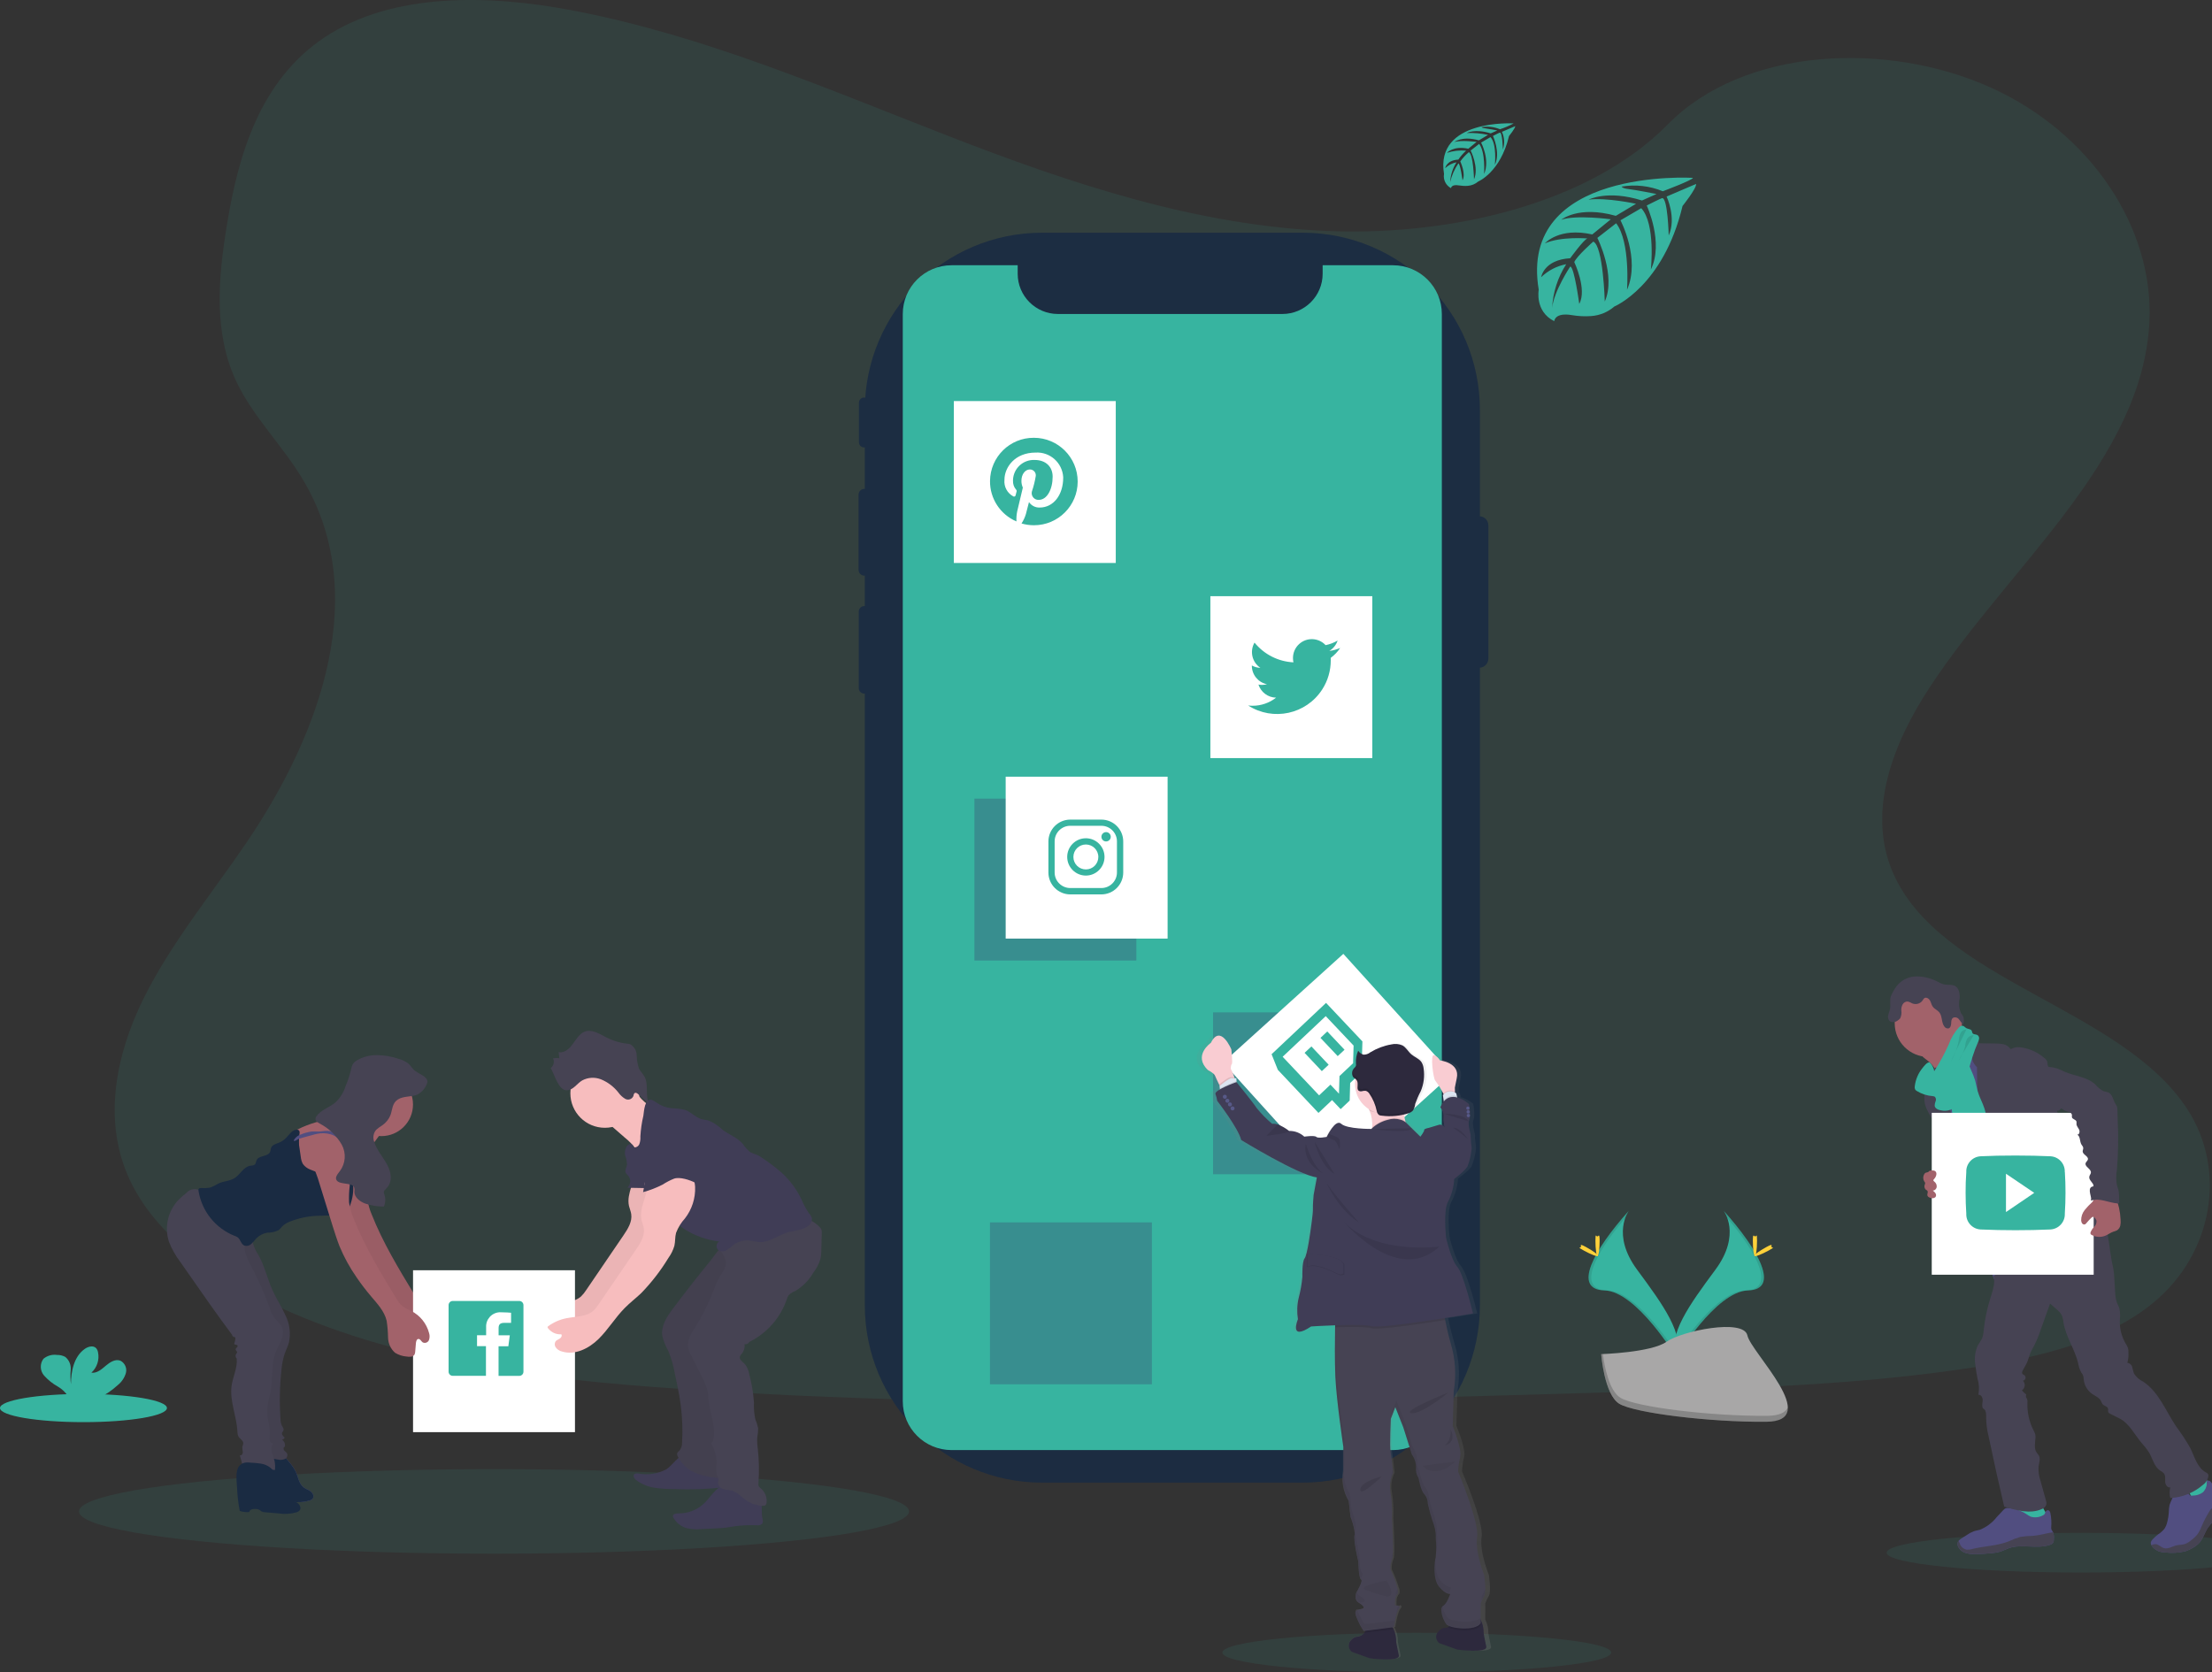 <?xml version="1.0" encoding="utf-8"?>
<!-- Generator: Adobe Illustrator 25.4.0, SVG Export Plug-In . SVG Version: 6.00 Build 0)  -->
<svg version="1.1" id="Layer_1" xmlns="http://www.w3.org/2000/svg" xmlns:xlink="http://www.w3.org/1999/xlink" x="0px" y="0px"
	 viewBox="0 0 486.05 367.54" style="enable-background:new 0 0 486.05 367.54;" xml:space="preserve">
<rect x="0" y="0" width="486.05" height="367.54" fill="#333333" stroke="none"/>
<style type="text/css">
	.st0{opacity:0.1;fill:#37B4A0;enable-background:new    ;}
	.st1{opacity:0.9;}
	.st2{fill:#1A2B42;}
	.st3{fill:#37B4A0;}
	.st4{opacity:0.1;fill:#010202;enable-background:new    ;}
	.st5{fill:#FFD13A;}
	.st6{fill:#A8A7A7;}
	.st7{opacity:0.2;fill:#010202;enable-background:new    ;}
	.st8{opacity:0.3;fill:#393768;enable-background:new    ;}
	.st9{fill:#FFFFFF;}
	.st10{fill:#514E80;}
	.st11{fill:#464353;}
	.st12{fill:#A2626A;}
	.st13{fill:#F7BDBE;}
	.st14{opacity:0.05;fill:#010202;enable-background:new    ;}
	.st15{fill:#403D56;}
	.st16{opacity:0.998;fill:#1A2B42;enable-background:new    ;}
	.st17{fill:url(#Path_867_00000042711300136749950250000000696396983928553903_);}
	.st18{fill:#2D293D;}
	.st19{opacity:0.05;}
	.st20{fill:#010202;}
	.st21{fill:#F9CCD2;}
	.st22{fill:#DCE5F1;}
	.st23{fill:#575988;}
	.st24{opacity:0.1;}
</style>
<g id="undraw_social_dashboard_k3pt_1_" transform="translate(0 0.003)">
	<path id="Path_799" class="st0" d="M292.68,50.8c-29.51-1.03-57.62-10.55-84.46-20.98s-53.43-21.97-82.25-27.5
		c-18.51-3.55-39.7-4.05-54.63,5.87c-14.36,9.58-19.01,26.06-21.5,41.37c-1.88,11.52-2.98,23.64,2.16,34.43
		c3.57,7.49,9.91,13.78,14.3,20.98c15.26,24.95,4.47,55.72-12.06,80.09c-7.75,11.43-16.76,22.34-22.75,34.5s-8.75,26.11-3.52,38.51
		c5.19,12.31,17.56,21.54,30.96,28.05c27.22,13.2,59.28,16.98,90.57,19.12c69.24,4.74,138.84,2.69,208.26,0.63
		c25.69-0.76,51.49-1.53,76.77-5.5c14.04-2.21,28.52-5.71,38.71-14.14c12.94-10.73,16.14-28.9,7.47-42.35
		c-14.54-22.57-54.72-28.18-64.9-52.4c-5.59-13.33,0.15-28.18,8.28-40.54c17.44-26.53,46.66-49.79,48.2-80.11
		C473.35,50,459.3,29.15,437.58,19.3c-22.77-10.33-54.35-9.03-71.14,8.07C349.14,44.93,318.74,51.7,292.68,50.8z"/>
	<g id="Group_52" transform="translate(188.657 51.136)" class="st1">
		<path id="Rectangle_4" class="st2" d="M136.37,62.31L136.37,62.31c1.12,0,2.02,0.9,2.02,2.02v29.26c0,1.12-0.9,2.02-2.02,2.02l0,0
			c-1.12,0-2.02-0.9-2.02-2.02V64.33C134.35,63.22,135.26,62.31,136.37,62.31z"/>
		<path id="Rectangle_5" class="st2" d="M1.21,36.23L1.21,36.23c0.63,0,1.13,0.51,1.13,1.13v8.7c0,0.63-0.51,1.13-1.13,1.13l0,0
			c-0.63,0-1.13-0.51-1.13-1.13v-8.7C0.08,36.73,0.59,36.23,1.21,36.23z"/>
		<path id="Rectangle_6" class="st2" d="M1.28,56.3L1.28,56.3c0.71,0,1.28,0.57,1.28,1.28V74.1c0,0.71-0.57,1.28-1.28,1.28l0,0
			C0.57,75.38,0,74.81,0,74.1V57.57C0,56.87,0.57,56.3,1.28,56.3z"/>
		<path id="Rectangle_7" class="st2" d="M1.26,82.05L1.26,82.05c0.67,0,1.22,0.54,1.22,1.22v16.81c0,0.67-0.54,1.22-1.22,1.22h0
			c-0.67,0-1.22-0.54-1.22-1.22V83.27C0.04,82.6,0.58,82.05,1.26,82.05z"/>
		<path id="Rectangle_8" class="st2" d="M40.36,0h57.18c21.53,0,38.99,17.46,38.99,38.99v196.72c0,21.53-17.46,38.99-38.99,38.99
			H40.36c-21.53,0-38.99-17.46-38.99-38.99V38.99C1.37,17.46,18.82,0,40.36,0z"/>
		<path id="Rectangle_9" class="st2" d="M57.82,8.2h15.04c1.06,0,1.92,0.86,1.92,1.91v0c0,1.06-0.86,1.91-1.92,1.91H57.82
			c-1.06,0-1.92-0.86-1.92-1.91v0C55.91,9.06,56.76,8.2,57.82,8.2z"/>
		<circle id="Ellipse_298" class="st2" cx="79.81" cy="10.12" r="2.17"/>
	</g>
	<ellipse id="Ellipse_299" class="st0" cx="108.55" cy="332.16" rx="91.19" ry="9.29"/>
	<ellipse id="Ellipse_300" class="st0" cx="311.31" cy="363.18" rx="42.72" ry="4.36"/>
	<ellipse id="Ellipse_301" class="st0" cx="457.28" cy="341.23" rx="42.72" ry="4.36"/>
	<path id="Path_800" class="st3" d="M306.08,58.29h-15.45v1.87c0,4.88-3.96,8.84-8.84,8.84l0,0h-49.33c-4.88,0-8.84-3.96-8.84-8.84
		c0,0,0,0,0,0v-1.87H209.1c-5.93,0-10.73,4.8-10.73,10.73c0,0,0,0,0,0.01v238.92c0,5.93,4.8,10.73,10.73,10.73c0,0,0,0,0.01,0h96.98
		c5.93,0,10.73-4.81,10.73-10.73V69.02C316.82,63.09,312.01,58.29,306.08,58.29z"/>
	<path id="Path_801" class="st3" d="M371.98,39.08c0,0-38.4-2.32-33.87,24.59c0,0-0.91,4.76,3.41,6.91c0,0,0.07-1.99,3.93-1.32
		c1.38,0.23,2.78,0.3,4.17,0.2c1.88-0.13,3.67-0.86,5.1-2.1l0,0c0,0,10.79-4.46,14.99-22.1c0,0,3.1-3.85,2.98-4.84l-6.48,2.77
		c0,0,2.21,4.67,0.46,8.56c0,0-0.21-8.39-1.46-8.21c-0.26,0.04-3.37,1.62-3.37,1.62s3.81,8.14,0.91,14.06c0,0,1.09-10.03-2.12-13.47
		l-4.56,2.66c0,0,4.45,8.41,1.44,15.27c0,0,0.77-10.52-2.39-14.62l-4.13,3.22c0,0,4.18,8.29,1.63,13.98c0,0-0.34-12.25-2.53-13.17
		c0,0-3.62,3.19-4.17,4.5c0,0,2.86,6.02,1.09,9.19c0,0-1.09-8.16-1.98-8.21c0,0-3.6,5.41-3.98,9.12c0.18-3.43,1.24-6.75,3.1-9.63
		c-2.08,0.39-3.99,1.39-5.51,2.85c0,0,0.56-3.82,6.38-4.16c0,0,2.98-4.1,3.78-4.35c0,0-5.81-0.49-9.34,1.08c0,0,3.1-3.61,10.41-1.96
		l4.08-3.33c0,0-7.65-1.04-10.9,0.11c0,0,3.74-3.19,12-0.87l4.44-2.65c0,0-6.53-1.41-10.41-0.91c0,0,4.1-2.21,11.72,0.19l3.19-1.43
		c0,0-4.78-0.94-6.18-1.09S356.33,41,356.33,41c3.05-0.51,6.18-0.15,9.04,1.03C365.37,42.03,372.09,39.51,371.98,39.08z"/>
	<path id="Path_802" class="st3" d="M332.6,27.12c0,0-17.33-1.04-15.3,11.11c-0.22,1.27,0.41,2.53,1.54,3.12c0,0,0.03-0.91,1.78-0.6
		c0.62,0.1,1.25,0.14,1.88,0.09c0.85-0.06,1.66-0.39,2.31-0.95l0,0c0,0,4.88-2.02,6.77-9.99c0,0,1.4-1.74,1.37-2.18l-2.93,1.25
		c0.56,1.22,0.64,2.6,0.21,3.87c0,0-0.09-3.79-0.66-3.7c-0.11,0-1.52,0.73-1.52,0.73s1.72,3.68,0.42,6.35c0,0,0.49-4.53-0.96-6.09
		l-2.06,1.2c0,0,2.01,3.8,0.65,6.9c0,0,0.35-4.76-1.08-6.61l-1.87,1.46c0,0,1.89,3.74,0.74,6.32c0,0-0.15-5.54-1.14-5.96
		c-0.71,0.6-1.34,1.28-1.88,2.03c0,0,1.29,2.74,0.49,4.15c0,0-0.49-3.69-0.91-3.71c-0.85,1.24-1.46,2.63-1.8,4.1
		c0.08-1.55,0.56-3.05,1.4-4.35c-0.94,0.18-1.8,0.63-2.49,1.29c0,0,0.25-1.73,2.89-1.88c0.49-0.72,1.06-1.38,1.71-1.97
		c-1.42-0.12-2.86,0.04-4.22,0.49c0,0,1.4-1.63,4.7-0.91l1.82-1.5c0,0-3.46-0.46-4.92,0.05c0,0,1.69-1.44,5.42-0.39l2.01-1.2
		c-1.54-0.34-3.12-0.47-4.7-0.41c0,0,1.85-1,5.29,0.08l1.44-0.64c0,0-2.16-0.42-2.79-0.49s-0.67-0.24-0.67-0.24
		c1.37-0.23,2.77-0.07,4.05,0.46C330.62,28.07,331.63,27.64,332.6,27.12z"/>
	<ellipse id="Ellipse_302" class="st3" cx="18.34" cy="309.44" rx="18.34" ry="3.1"/>
	<path id="Path_803" class="st3" d="M25.92,304.36c0.84-0.68,1.45-1.6,1.75-2.64c0.27-1.07-0.24-2.19-1.22-2.69
		c-1.12-0.43-2.32,0.35-3.23,1.13s-1.95,1.68-3.14,1.51c1.24-1.13,1.8-2.83,1.46-4.47c-0.05-0.34-0.19-0.65-0.41-0.91
		c-0.62-0.67-1.75-0.38-2.5,0.15c-2.37,1.67-3.03,4.89-3.04,7.79c-0.13-1.06-0.15-2.13-0.05-3.19c0.09-1.09-0.35-2.15-1.2-2.84
		c-0.56-0.3-1.19-0.45-1.82-0.43c-1.07-0.15-2.15,0.16-2.98,0.85c-0.81,1.1-0.76,2.61,0.12,3.65c0.88,0.99,1.92,1.83,3.08,2.47
		c0.89,0.52,1.64,1.24,2.21,2.1c0.07,0.12,0.12,0.24,0.16,0.37h6.68C23.29,306.46,24.68,305.5,25.92,304.36L25.92,304.36z"/>
	<path id="Path_804" class="st3" d="M378.75,266.09c0,0,3.95,5.16-1.82,12.95s-10.52,14.36-8.6,19.22c0,0,8.7-14.47,15.78-14.67
		S386.54,274.79,378.75,266.09z"/>
	<path id="Path_805" class="st4" d="M378.75,266.09c0.34,0.5,0.61,1.04,0.81,1.62c6.91,8.12,10.59,15.7,3.95,15.88
		c-6.18,0.18-13.61,11.24-15.38,14.03c0.06,0.22,0.13,0.43,0.21,0.64c0,0,8.7-14.47,15.78-14.67S386.54,274.79,378.75,266.09z"/>
	<path id="Path_806" class="st5" d="M386.08,272.69c0,1.82-0.21,3.29-0.46,3.29s-0.46-1.47-0.46-3.29s0.26-0.96,0.51-0.96
		S386.08,270.86,386.08,272.69z"/>
	<path id="Path_807" class="st5" d="M388.6,274.84c-1.6,0.87-2.98,1.4-3.1,1.17s1.08-1.1,2.67-1.97s0.96-0.23,1.09,0
		S390.2,273.97,388.6,274.84z"/>
	<path id="Path_808" class="st3" d="M357.91,266.09c0,0-3.94,5.16,1.82,12.95s10.52,14.36,8.6,19.22c0,0-8.7-14.47-15.78-14.67
		S350.12,274.79,357.91,266.09z"/>
	<path id="Path_809" class="st4" d="M357.91,266.09c-0.35,0.5-0.62,1.04-0.81,1.62c-6.91,8.12-10.59,15.7-3.95,15.88
		c6.19,0.18,13.61,11.24,15.39,14.03c-0.06,0.22-0.13,0.43-0.21,0.64c0,0-8.7-14.47-15.78-14.67S350.12,274.79,357.91,266.09z"/>
	<path id="Path_810" class="st5" d="M350.57,272.69c0,1.82,0.21,3.29,0.46,3.29s0.46-1.47,0.46-3.29s-0.26-0.96-0.51-0.96
		S350.57,270.86,350.57,272.69z"/>
	<path id="Path_811" class="st5" d="M348.04,274.84c1.59,0.87,2.98,1.4,3.1,1.17s-1.07-1.1-2.67-1.97s-0.97-0.23-1.09,0
		S346.46,273.97,348.04,274.84z"/>
	<path id="Path_812" class="st6" d="M351.83,297.59c0,0,11.03-0.34,14.35-2.71s16.97-5.19,17.78-1.4s16.58,18.88,4.1,18.98
		s-28.94-1.94-32.25-3.96S351.83,297.59,351.83,297.59z"/>
	<path id="Path_813" class="st7" d="M388.32,311.15c-12.45,0.1-28.94-1.94-32.25-3.96c-2.53-1.54-3.53-7.06-3.87-9.61h-0.37
		c0,0,0.7,8.9,4.02,10.92s19.8,4.06,32.25,3.96c3.59-0.03,4.84-1.31,4.77-3.19C392.37,310.41,391,311.12,388.32,311.15z"/>
	<rect id="Rectangle_10" x="266.55" y="222.48" class="st8" width="35.58" height="35.58"/>
	<rect id="Rectangle_11" x="214.11" y="175.51" class="st8" width="35.58" height="35.58"/>
	<rect id="Rectangle_12" x="217.53" y="268.64" class="st8" width="35.58" height="35.58"/>
	<rect id="Rectangle_13" x="209.59" y="88.14" class="st9" width="35.58" height="35.58"/>
	
		<rect id="Rectangle_14" x="275.96" y="216.99" transform="matrix(0.742 -0.671 0.671 0.742 -81.602 257.675)" class="st9" width="35.6" height="35.6"/>
	<rect id="Rectangle_15" x="265.96" y="131.02" class="st9" width="35.58" height="35.58"/>
	<rect id="Rectangle_16" x="220.98" y="170.69" class="st9" width="35.58" height="35.58"/>
	<path id="Path_814" class="st3" d="M443.17,334.07c2.06,0.4,4.18,0.33,6.2-0.21c0.31-0.1,0.66-0.31,0.62-0.62
		c-0.02-0.11-0.07-0.21-0.14-0.3c-0.75-1.12-1.38-2.32-1.88-3.57c-0.02-0.06-0.06-0.12-0.11-0.16c-0.06-0.02-0.14-0.02-0.2,0
		c-0.91,0.24-1.71,0.83-2.62,1.08c-0.46,0.13-0.95,0.17-1.42,0.11c-0.41-0.05-0.98-0.39-1.34-0.35
		C442.49,331.41,443.01,332.69,443.17,334.07z"/>
	<path id="Path_815" class="st3" d="M482.36,330.6c1.44-0.83,2.67-1.98,3.59-3.37c0.06-0.08,0.09-0.18,0.1-0.29
		c-0.01-0.1-0.05-0.2-0.11-0.28c-0.77-1.22-1.76-2.29-2.91-3.15c-0.6,0.43-1.15,0.93-1.63,1.5c-0.34,0.36-1.29,0.95-1.3,1.49
		c0,0.32,0.36,0.67,0.53,0.91c0.23,0.34,0.46,0.68,0.65,1.03C481.68,329.14,482.05,329.86,482.36,330.6z"/>
	<path id="Path_816" class="st10" d="M451.29,338.26c0.03,0.32-0.06,0.65-0.25,0.91c-0.15,0.14-0.33,0.25-0.53,0.31
		c-2.9,1.03-6.24-0.26-9.12,0.77c-0.6,0.21-1.16,0.51-1.76,0.71c-0.71,0.21-1.44,0.34-2.17,0.39c-1.03,0.1-2.05,0.16-3.08,0.19
		c-0.78,0.06-1.56-0.01-2.32-0.2c-0.76-0.2-1.41-0.71-1.78-1.41c-0.15-0.31-0.19-0.67-0.09-1c0.04-0.12,0.11-0.23,0.19-0.32
		c0.2-0.22,0.43-0.41,0.68-0.55l1.07-0.69c0.5-0.35,1.04-0.64,1.61-0.86c0.42-0.14,0.87-0.2,1.3-0.32c1.45-0.58,2.73-1.54,3.7-2.77
		l1.45-1.55c0.13-0.17,0.3-0.31,0.5-0.4c0.2-0.07,0.41-0.09,0.62-0.06c1.41,0.1,2.77,0.56,3.95,1.33c0.31,0.22,0.63,0.42,0.98,0.58
		c0.92,0.27,1.91,0.14,2.74-0.34c0.37-0.2,0.29-0.32,0.46-0.67s0.54-0.58,0.87-0.26c0.1,0.11,0.17,0.25,0.21,0.39
		c0.23,1.06,0.29,2.15,0.2,3.22c-0.01,0.17,0.01,0.34,0.06,0.5c0.08,0.16,0.18,0.31,0.28,0.46c0.02,0.04,0.04,0.08,0.06,0.12
		C451.31,337.22,451.36,337.75,451.29,338.26L451.29,338.26z"/>
	<path id="Path_817" class="st11" d="M451.29,338.26c0.03,0.32-0.06,0.65-0.25,0.91c-0.15,0.14-0.33,0.25-0.53,0.3
		c-2.9,1.03-6.24-0.26-9.12,0.77c-0.6,0.21-1.16,0.51-1.76,0.71c-0.71,0.21-1.44,0.34-2.17,0.39c-1.03,0.1-2.05,0.16-3.08,0.19
		c-0.78,0.05-1.56-0.01-2.32-0.2c-0.76-0.2-1.41-0.71-1.78-1.41c-0.15-0.31-0.19-0.67-0.09-1c0.04-0.12,0.11-0.23,0.19-0.32
		c0.17,0.36,0.3,0.82,0.4,0.99c0.29,0.51,0.79,0.87,1.37,0.98c0.42,0.02,0.84-0.03,1.24-0.16c2.63-0.65,5.42-0.66,7.93-1.65
		c0.84-0.4,1.71-0.73,2.6-1c0.93-0.14,1.87-0.22,2.81-0.23c1.48-0.12,2.91-0.57,4.38-0.8C451.3,337.22,451.36,337.74,451.29,338.26z
		"/>
	<path id="Path_818" class="st10" d="M488.98,330.42c-0.22,1.1-0.78,2.09-1.6,2.85c-0.82,0.75-1.57,1.57-2.23,2.45
		c-0.76,1.15-1.09,2.57-2.07,3.54c-0.37,0.36-0.79,0.67-1.24,0.91c-0.51,0.3-1.05,0.55-1.61,0.74c-1.49,0.37-3.04,0.45-4.56,0.25
		c-0.49-0.01-0.98-0.1-1.44-0.28c-0.21-0.11-0.42-0.23-0.61-0.37c-0.37-0.24-0.68-0.56-0.91-0.94c-0.11-0.21-0.14-0.45-0.09-0.68
		c0.09-0.26,0.25-0.49,0.46-0.67c0.34-0.36,0.71-0.69,1.1-0.99c0.54-0.35,1.02-0.77,1.43-1.26c0.25-0.39,0.44-0.81,0.55-1.26
		c0.22-0.78,0.35-1.58,0.4-2.39c0-0.54,0.06-1.07,0.17-1.6c0.23-0.82,0.84-1.56,0.77-2.42c-0.03-0.12-0.02-0.25,0.03-0.36
		c0.08-0.09,0.18-0.15,0.29-0.18c0.48-0.19,0.99-0.3,1.5-0.34c0.51-0.03,1.02,0.17,1.37,0.54c0.21,0.26,0.35,0.61,0.67,0.72
		c0.15,0.03,0.31,0.03,0.46,0c0.77,0,1.53-0.23,2.17-0.67c0.57-0.51,0.9-1.23,0.91-1.99c0-0.28-0.13-0.58,0.31-0.64
		c0.33-0.05,0.59,0.3,0.76,0.53c0.67,0.78,1.17,1.69,1.46,2.67c0.09-0.04,0.18-0.05,0.28-0.05c0.4-0.01,0.77,0.19,0.99,0.51
		C488.96,329.45,489.06,329.94,488.98,330.42L488.98,330.42z"/>
	<path id="Path_819" class="st11" d="M488.98,330.42c-0.22,1.1-0.78,2.09-1.6,2.85c-0.82,0.75-1.57,1.57-2.23,2.45
		c-0.76,1.15-1.09,2.57-2.07,3.54c-0.37,0.36-0.79,0.67-1.24,0.91c-0.51,0.3-1.05,0.55-1.61,0.74c-1.49,0.37-3.04,0.45-4.56,0.25
		c-0.49-0.01-0.98-0.1-1.44-0.28c-0.21-0.11-0.42-0.23-0.61-0.37c-0.37-0.24-0.68-0.56-0.91-0.94c0.29-0.14,0.61-0.22,0.94-0.22
		c0.68,0.04,1.17,0.67,1.82,0.87c0.91,0.28,1.82-0.37,2.78-0.6c0.61-0.14,1.26-0.1,1.86-0.3c0.5-0.19,0.96-0.48,1.37-0.83
		c0.55-0.4,1.05-0.87,1.46-1.41c0.35-0.54,0.64-1.11,0.86-1.71c0.49-1.15,1.07-2.26,1.74-3.32c0.1-0.17,0.22-0.32,0.36-0.46
		c0.14-0.13,0.32-0.23,0.46-0.35c0.57-0.53,0.96-1.24,1.1-2.01c0.06-0.23,0.14-0.46,0.25-0.67c0.4-0.01,0.77,0.19,0.99,0.51
		C488.94,329.46,489.05,329.95,488.98,330.42z"/>
	<path id="Path_820" class="st12" d="M423.47,233.01c0.77,0.58,1.41,1.32,1.86,2.17c0.46,0.86,2.96,7.52,2.81,8.47
		c0.82-0.83,4.08-0.97,4.89-1.79c0.35-0.35,2.22-2.08,2.5-2.48s2.37-1.26,2.59-1.67c0.85-1.53-6.05-7.3-5.17-8.83
		c0.05-0.07,0.08-0.15,0.07-0.24c-0.02-0.07-0.06-0.13-0.11-0.18c-0.61-0.53-1.28-0.99-2-1.37c-0.72-0.39-1.27-1.04-1.52-1.82
		c-0.65,0.3-1.25,0.7-1.77,1.2c-1.26,1.08-2.5,2.19-3.73,3.32c-0.48,0.46-1.4,1.03-1.63,1.67S423.01,232.64,423.47,233.01z"/>
	<path id="Path_821" class="st10" d="M434.64,230.56c-1.06,0.71-2.05,1.52-2.96,2.42c-0.92,0.79-1.58,1.84-1.88,3.01
		c-0.09,0.46-0.07,0.94-0.15,1.41c-0.31,2.04-2.08,3.54-2.86,5.47c-0.23,0.59-0.4,1.2-0.5,1.82c-0.22,1.18-0.34,2.38-0.36,3.58
		c0,1.17,1.12,1.97,1.54,3.06c0.35,1.08,0.6,2.19,0.74,3.32c0.46,2.1,1.08,4.16,1.86,6.16c1.54,4.26,6.53,16.02,8.08,20.28
		c4.72-1.19,17.29-3.91,21.47-6.38c1.4-0.83-9.67-10.21-8.18-10.85c0.17-0.05,0.32-0.16,0.41-0.32c0.05-0.15,0.05-0.31,0-0.46
		c-1.49-6.52-6.15-11.86-8.26-18.24c-0.73-2.2-2.05-4.08-3.05-6.18c-0.91-1.9-1.39-3.99-2.47-5.79c-0.21-0.37-0.47-0.71-0.79-0.99
		c-0.27-0.21-0.57-0.38-0.88-0.52C435.81,231.03,435.24,230.86,434.64,230.56z"/>
	<circle id="Ellipse_303" class="st12" cx="423.72" cy="224.88" r="7.39"/>
	<path id="Path_822" class="st11" d="M431.23,228.35c0.75-0.7,1.86-0.85,2.78-0.4c0.53,0.23,0.86,0.76,0.83,1.33l3.65,0.05
		c0.58-0.01,1.17,0.04,1.74,0.16c0.57,0.13,1.09,0.45,1.45,0.91c0.05,0.06,0.1,0.13,0.17,0.14c0.06,0,0.12-0.02,0.17-0.06
		c0.56-0.29,1.2-0.4,1.82-0.33c1.99,0.22,3.86,1.05,5.36,2.36c0.29,0.19,0.51,0.46,0.64,0.78c0.13,0.41,0,0.95,0.3,1.23
		c0,3.44,1.18,6.65,1.97,10c0.25,0.61,0.63,1.15,1.11,1.59c0.49,0.52,0.89,1.12,1.19,1.77c0.67,1.74-0.26,3.78,0.4,5.52
		c0.33,0.71,0.75,1.38,1.26,1.98c0.59,0.74,0.96,1.63,1.07,2.56c0.03,0.42-0.03,0.84,0,1.26c0.04,0.56,0.14,1.12,0.3,1.66
		c0.27,1.01,0.55,2.02,0.84,3.02c0.46,1.62,1.09,3.38,2.55,4.24c-3.52,0.6-7.22,1.18-10.57-0.04c-0.47-0.16-0.91-0.38-1.32-0.66
		c-1.12-0.99-1.93-2.29-2.31-3.73c-0.66-1.54-1.09-3.16-1.29-4.82c0-0.53-0.07-1.06-0.22-1.57c-0.46-0.86-1.19-1.55-2.08-1.96
		c-0.93-0.51-1.77-1.17-2.49-1.94c-0.73-0.79-1.09-1.85-1.01-2.92c0.06-0.52,0.27-1.01,0.29-1.53c0.06-0.53-0.22-1.04-0.71-1.26
		c-2.56-0.78-3.78-3.8-4.35-6.42c-0.25-1.35-0.36-2.73-0.33-4.1l-0.03-2.64c-0.71-0.65-1.13-1.56-1.15-2.53
		c0.04-0.28,0.04-0.56,0-0.84c-0.12-0.35-0.32-0.66-0.58-0.91C432.08,229.72,431.6,229.07,431.23,228.35z"/>
	<path id="Path_823" class="st11" d="M423.36,236.8c0.03,0.83,0,1.66-0.08,2.48c-0.07,0.31-0.2,0.61-0.29,0.91
		c-0.28,1.16-0.16,2.39,0.34,3.47c0.5,1.08,1.09,2.11,1.77,3.08c0.23,0.33,0.43,0.69,0.57,1.06c0.12,0.4,0.19,0.81,0.22,1.22
		c0.18,1.65,0.47,3.29,0.87,4.9c0.27,1.42,0.86,2.77,1.72,3.93c0.17,0.24,0.42,0.42,0.71,0.48c0.21,0.01,0.42-0.04,0.61-0.13
		l1.89-0.72c0.17-0.05,0.32-0.13,0.46-0.24c0.17-0.21,0.27-0.47,0.27-0.74c0.04-1.53-0.24-3.06-0.83-4.47
		c-1.53-4.35-3.57-8.54-4.56-13.04c-0.28-1.26-0.42-3.19-1.34-4.17c-0.38-0.41-0.25-0.24-0.7,0c-0.23,0.1-0.45,0.22-0.66,0.35
		C423.78,235.56,423.42,236.15,423.36,236.8L423.36,236.8z"/>
	<path id="Path_824" class="st11" d="M459.42,263.88"/>
	<path id="Path_825" class="st3" d="M429.05,245.06c0.5,2.65,1.01,5.31,1.54,7.97l7.33-1.92c-0.04-0.77-0.26-1.52-0.63-2.19
		c-0.67-1.68-0.68-3.54-1.23-5.27c-0.41-1.31-1.12-2.52-1.5-3.84c-0.22-0.77-0.33-1.57-0.55-2.34c-0.24-0.76-0.53-1.51-0.86-2.23
		c-0.41-1.05-0.95-2.05-1.6-2.97c-0.97,0.25-1.84,0.81-2.47,1.6c-0.28,0.48-0.44,1.02-0.46,1.58c-0.13,1.65,0.46,3.31,0.27,4.94
		C428.69,241.93,428.75,243.52,429.05,245.06z"/>
	<path id="Path_826" class="st11" d="M438.05,280.44c0.41,1.57-0.19,3.19-0.67,4.75c-0.74,2.33-1.24,4.73-1.5,7.16
		c-0.03,0.62-0.15,1.24-0.37,1.82c-0.27,0.5-0.57,0.99-0.89,1.46c-0.64,1.37-0.83,2.9-0.56,4.39c0.1,0.98,0.27,1.97,0.46,2.94
		c0.36,1.16,0.42,2.39,0.19,3.58c0.58-0.13,0.98,0.62,0.95,1.22s-0.23,1.24,0.05,1.76c0.72,0.26,0.73,1.25,0.71,2.01
		c0.01,1.33,0.18,2.65,0.5,3.94c1.09,5.23,2.24,10.44,3.47,15.64c2.64,0.82,5.72,1.67,8.24,0.54c0.5-0.16,0.89-0.55,1.04-1.05
		c0.03-0.27-0.01-0.55-0.1-0.81l-1.2-4.34c-0.36-1.02-0.5-2.11-0.43-3.19c0.12-0.81,0.46-1.67,0.07-2.38
		c-0.15-0.23-0.32-0.45-0.5-0.67c-0.63-0.91-0.3-2.14-0.25-3.25c0.02-0.25,0-0.5-0.05-0.74c-0.09-0.28-0.2-0.56-0.35-0.82
		c-0.98-1.91-1.45-4.05-1.37-6.2c0.04-0.28,0-0.56-0.11-0.81c-0.08-0.1-0.14-0.21-0.2-0.33c-0.05-0.2-0.03-0.41,0.06-0.6
		c-0.36-0.26-0.68-0.57-0.96-0.91c0.63-0.41,0.81-1.26,0.4-1.89c-0.05-0.08-0.11-0.15-0.17-0.21c0.38-0.07,0.63-0.44,0.56-0.82
		c-0.03-0.15-0.11-0.29-0.22-0.39c-0.16-0.11-0.36-0.16-0.46-0.31c-0.17-0.23-0.03-0.55,0.1-0.8l0.73-1.32
		c0.54-0.98,0.67-2.18,1.25-3.14c0.79-1.39,1.43-2.87,1.92-4.39l2.08-5.79l1.41,1.23c0.47,0.36,0.87,0.81,1.16,1.33
		c0.2,0.51,0.33,1.04,0.37,1.59c0.52,3.15,2.5,5.87,3.24,8.98c0.1,0.7,0.33,1.38,0.67,2.01c0.14,0.18,0.27,0.37,0.38,0.58
		c0.1,0.31,0.16,0.63,0.16,0.95c0.13,1.29,0.81,2.45,1.87,3.19c0.69,0.46,1.57,0.81,1.94,1.56c0.08,0.23,0.19,0.46,0.32,0.67
		c0.34,0.41,1.07,0.46,1.21,0.96c0.08,0.29-0.07,0.62,0.09,0.88c0.09,0.11,0.21,0.2,0.34,0.26l2.04,1.02
		c2.28,1.14,3.43,3.74,5.11,5.65c0.58,0.62,1.09,1.3,1.53,2.03c0.72,1.3,1.06,2.92,2.28,3.76c0.33,0.17,0.63,0.39,0.89,0.66
		c0.39,0.51,0.25,1.22,0.28,1.86s0.53,1.4,1.13,1.2c-0.21,0.77-0.21,1.59,0,2.36c2.66-0.14,5.19-1.17,7.2-2.92
		c0.65-0.46,1.07-1.17,1.17-1.97c0.01-0.14-0.02-0.27-0.09-0.39c-0.12-0.16-0.28-0.28-0.46-0.35c-1.9-1.03-2.48-3.42-3.43-5.36
		c-0.94-1.66-1.99-3.25-3.14-4.78c-2.28-3.42-3.8-7.56-7.23-9.82c-0.82-0.39-1.51-1-2-1.76c-0.16-0.48-0.29-0.97-0.4-1.46
		c-0.13-0.5-0.56-0.86-1.07-0.91c0.22-0.74,0.3-1.51,0.25-2.28c0.02-0.33-0.02-0.66-0.11-0.98c-0.13-0.34-0.3-0.67-0.5-0.97
		c-0.89-1.52-1.34-3.26-1.29-5.02c0.12-0.9,0.09-1.81-0.09-2.7c-0.14-0.46-0.37-0.84-0.54-1.26c-0.25-0.76-0.38-1.55-0.39-2.35
		l-0.19-3.01c-0.03-1-0.16-2-0.39-2.97c-0.63-2.33-1.24-12.09-3.39-13.19s-5.81,6.41-8.21,6.56c-1.07,0.05-2.13,0.25-3.14,0.6
		c-1.57,0.69-3.01,1.65-4.26,2.82l-4.43,3.72C439.95,279.2,439.03,279.87,438.05,280.44z"/>
	<path id="Path_827" class="st11" d="M416.78,216.68c1.04-1.31,2.62-2.08,4.3-2.1c1.66,0,3.29,0.41,4.75,1.2
		c0.43,0.24,0.89,0.44,1.37,0.57c0.78,0.16,1.65-0.05,2.36,0.32c0.94,0.5,1.12,1.77,1.03,2.82c-0.23,1.05-0.13,2.14,0.28,3.12
		c0.2,0.26,0.38,0.53,0.54,0.81c0.17,0.57,0.16,1.18-0.05,1.74c-0.32-0.37-0.63-0.75-0.91-1.15c-0.3-0.4-0.84-0.54-1.29-0.34
		c-0.4,0.27-0.4,0.77-0.42,1.21s-0.14,0.98-0.56,1.12c-0.35,0.07-0.71-0.08-0.91-0.36c-0.72-0.88-0.43-2.28-1.14-3.16
		c-0.41-0.5-1.08-0.74-1.45-1.27c-0.29-0.41-0.36-0.94-0.62-1.37s-0.85-0.77-1.25-0.46c-0.14,0.13-0.25,0.29-0.33,0.46
		c-0.51,0.73-1.45,1.01-2.28,0.68c-0.31-0.19-0.64-0.33-0.99-0.42c-0.46-0.03-0.9,0.21-1.13,0.61c-0.22,0.4-0.32,0.85-0.3,1.3
		c0.1,0.61,0.02,1.23-0.25,1.79c-0.15,0.18-0.33,0.34-0.53,0.46c-0.49,0.4-1.17,0.48-1.73,0.18c-0.33-0.31-0.48-0.77-0.39-1.21
		c0.09-0.43,0.22-0.86,0.37-1.28c0.27-0.97-0.08-2.06,0.22-2.97C415.81,218.16,416.24,217.38,416.78,216.68z"/>
	<path id="Path_828" class="st3" d="M420.74,238.72c-0.05,0.23-0.02,0.46,0.07,0.68c0.09,0.15,0.22,0.27,0.37,0.36
		c1.05,0.65,2.25,1.04,3.48,1.13c0.16,0.01,0.32,0.05,0.46,0.12c0.27,0.25,0.35,0.64,0.21,0.97c-0.14,0.33-0.22,0.68-0.22,1.03
		c0.09,0.65,0.86,0.95,1.52,1.03c0.91,0.19,1.86,0,2.64-0.51c0.49-0.45,0.86-1.01,1.09-1.64c1.79-4.1,2.42-8.66,4.24-12.77
		c0.14-0.27,0.23-0.55,0.27-0.85c0.04-0.3-0.09-0.61-0.34-0.79c-0.34-0.21-0.86-0.09-1.09-0.41c-0.11-0.17-0.1-0.39-0.2-0.57
		c-0.21-0.37-0.76-0.33-1.14-0.53c-0.29-0.16-0.5-0.46-0.82-0.54c-0.33-0.02-0.64,0.12-0.86,0.37c-0.98,1.09-1.73,2.36-2.22,3.73
		c-0.91,2.04-1.98,4.01-3.19,5.89c-0.11-0.74-0.46-1.43-0.99-1.95c-0.56-0.11-1.28,0.87-1.58,1.24
		C421.5,235.86,420.91,237.25,420.74,238.72z"/>
	<rect id="Rectangle_17" x="424.47" y="244.56" class="st9" width="35.58" height="35.58"/>
	<path id="Path_829" class="st12" d="M459.77,264.15c-0.61,0.54-1.18,1.13-1.69,1.77c-0.52,0.65-0.79,1.45-0.78,2.28
		c0,0.24,0.08,0.47,0.22,0.67c0.15,0.2,0.4,0.28,0.63,0.2c0.12-0.07,0.23-0.16,0.31-0.28c0.33-0.4,0.68-0.78,1.05-1.14
		c0.14-0.13,0.31-0.27,0.49-0.22c0.08,0.03,0.16,0.08,0.21,0.14c0.22,0.18,0.37,0.42,0.46,0.69c0.05,0.49-0.13,0.98-0.48,1.33
		c-0.36,0.34-0.63,0.75-0.82,1.21c-0.05,0.12-0.05,0.26,0,0.39c0.06,0.09,0.14,0.16,0.24,0.21c0.91,0.49,1.99,0.56,2.95,0.19
		c0.63-0.25,1.18-0.69,1.82-0.91c0.28-0.07,0.55-0.17,0.81-0.3c0.37-0.25,0.63-0.63,0.72-1.07c0.08-0.43,0.1-0.88,0.05-1.32
		c-0.08-1.71-0.45-3.39-1.1-4.97c-0.03-0.1-0.1-0.19-0.18-0.26c-0.09-0.05-0.19-0.08-0.3-0.09c-0.8-0.08-2.11-0.49-2.88-0.2
		c-0.27,0.15-0.5,0.35-0.68,0.61C460.65,263.23,459.77,263.95,459.77,264.15z"/>
	<path id="Path_830" class="st11" d="M459.49,263.45c0-0.77-0.95-2.6,0.55-2.74c0-0.81-1.15-1.32-0.94-2.18
		c0.07-0.29,0.31-0.52,0.34-0.82c0.1-0.83-1.41-1.29-1.16-2.09c0.09-0.3,0.42-0.49,0.5-0.8c0.17-0.72-1.12-1.04-1.15-1.78
		c0-0.25,0.14-0.49,0.13-0.73c0-0.32-0.27-0.55-0.42-0.82c-0.39-0.7-0.2-1.78-0.91-2.13c0.46,0.04,0.63-0.66,0.43-1.09
		s-0.59-0.8-0.59-1.27c0.02-0.17,0.02-0.35,0-0.52c-0.13-0.46-0.88-0.49-1-0.94c-0.01-0.17-0.01-0.34,0-0.52
		c-0.05-0.36-0.41-0.58-0.75-0.68c-0.35-0.06-0.69-0.18-1-0.36c-0.22-0.17-0.46-0.46-0.71-0.3c-0.09,0.05-0.13,0.15-0.2,0.23
		c-0.28,0.32-0.81,0.18-1.17-0.06c-1-0.79-1.64-1.95-1.79-3.22c-0.23-1.24-0.21-2.52-0.49-3.75c-0.09-0.38-0.2-0.76-0.33-1.12
		c-0.22-0.35-0.39-0.73-0.53-1.12c-0.06-0.72,1.43-0.23,2-0.16c0.55,0.05,1.09,0.15,1.62,0.3c0.56,0.21,1.12,0.45,1.66,0.72
		c2.28,1,4.98,1.12,6.8,2.8c0.51,0.63,1.14,1.15,1.87,1.52c0.35,0.07,0.7,0.16,1.05,0.27c0.86,0.41,0.99,1.55,1.46,2.37
		c0.15,0.22,0.28,0.45,0.39,0.68c0.09,0.28,0.13,0.58,0.12,0.88l0.06,2.17c0.19,3.62,0.13,7.26-0.17,10.87
		c-0.22,1.18-0.21,2.39,0.04,3.56c0.09,0.31,0.22,0.61,0.3,0.91c0.07,0.37,0.11,0.75,0.12,1.13l0.05,1.4
		c0.06,0.18-0.04,0.37-0.22,0.42c-0.07,0.02-0.15,0.02-0.23-0.01c-1.96-0.17-3.93-1.28-5.77-0.61"/>
	<path id="Path_831" class="st12" d="M423.13,257.73c-0.09,0.04-0.16,0.1-0.22,0.18c-0.41,0.55-0.41,1.3,0,1.85
		c0.05,0.05,0.08,0.12,0.11,0.18c0.01,0.11-0.01,0.21-0.05,0.31c-0.19,0.38-0.14,0.83,0.14,1.15c0.14,0.12,0.33,0.18,0.42,0.33
		c0.16,0.26-0.06,0.6-0.03,0.91c0.05,0.41,0.52,0.61,0.91,0.66c0.32,0.08,0.65-0.01,0.89-0.24c0.16-0.25,0.16-0.56,0-0.81
		c-0.16-0.24-0.36-0.44-0.6-0.6c0.46-0.02,0.82-0.38,0.86-0.83c0.03-0.44-0.16-0.87-0.52-1.14c-0.08-0.07-0.18-0.14-0.21-0.25
		s0.09-0.26,0.19-0.36c0.46-0.46,0.81-1.57-0.05-1.82c-0.3-0.05-0.61-0.04-0.91,0.04c-0.22,0.07-0.22,0.2-0.39,0.29
		S423.32,257.64,423.13,257.73z"/>
	<path id="Path_832" class="st4" d="M432.09,226.24c-0.45,0.01-0.88,0.22-1.16,0.58c-0.29,0.47-0.45,1-0.48,1.55
		c-0.28,1.75-0.9,3.44-1.82,4.95"/>
	<path id="Path_833" class="st4" d="M433.69,227.49c-0.63,0.01-1.21,0.36-1.51,0.91c-0.21,0.49-0.34,1.01-0.38,1.55
		c-0.27,1.18-0.79,2.28-1.52,3.24"/>
	<path id="Path_834" class="st13" d="M139.49,256.54c0.26,2.88-1.91,5.67-1.28,8.49c0.14,0.6,0.4,1.17,0.49,1.78
		c0.26,1.67-0.74,3.26-1.69,4.66l-8.18,12.01c-0.33,0.53-0.72,1.01-1.17,1.45c-1.57,1.37-3.91,1.24-5.97,1.66
		c-1.44,0.3-2.81,0.9-3.99,1.77c-0.11,0.08-0.14,0.25-0.05,0.36c0.69,0.94,1.81,1.47,2.97,1.4c0.21,0.28,0,0.7-0.3,0.91
		c-0.46,0.3-1.04,0.38-1.13,1.13c-0.03,0.26,0.02,0.52,0.15,0.75c0.33,0.51,0.84,0.86,1.43,0.99c2.83,0.87,5.9-0.65,8.01-2.74
		s3.65-4.68,5.73-6.79c1.15-1.16,2.46-2.17,3.65-3.3c2.29-2.34,4.3-4.94,5.99-7.75c0.58-0.8,1.02-1.69,1.3-2.64
		c0.22-0.94,0.12-1.93,0.37-2.86c0.45-1.17,1.12-2.26,1.96-3.19c1.53-1.97,2.32-4.42,2.23-6.91c-0.14-2.53-1.71-4.75-4.04-5.73
		c-0.72-0.29-1.52-0.34-2.28-0.14c-0.92,0.39-1.72,1.02-2.31,1.82l-1.55,1.8c-0.39,0.39-0.7,0.86-0.91,1.37
		c-0.2,0.53-0.08,1.13,0.32,1.53"/>
	<path id="Path_835" class="st14" d="M139.49,256.54c0.26,2.88-1.91,5.67-1.28,8.49c0.14,0.6,0.4,1.17,0.49,1.78
		c0.26,1.67-0.74,3.26-1.69,4.66l-8.18,12.01c-0.33,0.53-0.72,1.01-1.17,1.45c-1.57,1.37-3.91,1.24-5.97,1.66
		c-1.44,0.3-2.81,0.9-3.99,1.77c-0.11,0.08-0.14,0.25-0.05,0.36c0.69,0.94,1.81,1.47,2.97,1.4c0.21,0.28,0,0.7-0.3,0.91
		c-0.46,0.3-1.04,0.38-1.13,1.13c-0.03,0.26,0.02,0.52,0.15,0.75c0.33,0.51,0.84,0.86,1.43,0.99c2.83,0.87,5.9-0.65,8.01-2.74
		s3.65-4.68,5.73-6.79c1.15-1.16,2.46-2.17,3.65-3.3c2.29-2.34,4.3-4.94,5.99-7.75c0.58-0.8,1.02-1.69,1.3-2.64
		c0.22-0.94,0.12-1.93,0.37-2.86c0.45-1.17,1.12-2.26,1.96-3.19c1.53-1.97,2.32-4.42,2.23-6.91c-0.14-2.53-1.71-4.75-4.04-5.73
		c-0.72-0.29-1.52-0.34-2.28-0.14c-0.92,0.39-1.72,1.02-2.31,1.82l-1.55,1.8c-0.39,0.39-0.7,0.86-0.91,1.37
		c-0.2,0.53-0.08,1.13,0.32,1.53"/>
	<path id="Path_836" class="st12" d="M77.17,268.78c0.46,1.44,0.91,2.88,1.46,4.29c1.01,2.44,2.28,4.75,3.79,6.91
		c0.97,1.42,2.02,2.79,3.13,4.1c1.4,1.65,2.96,3.3,3.45,5.4c0.19,1.23,0.29,2.48,0.31,3.73c0.03,1.26,0.58,2.46,1.53,3.3
		c0.76,0.47,1.62,0.76,2.52,0.83c0.63,0.1,1.42,0.13,1.75-0.41c0.11-0.22,0.17-0.47,0.17-0.72l0.15-1.82
		c0.03-0.39,0.17-0.91,0.56-0.91s0.59,0.51,0.91,0.74c0.48,0.26,1.08,0.08,1.34-0.4c0.01-0.02,0.02-0.04,0.03-0.06
		c0.2-0.51,0.22-1.08,0.04-1.6c-0.55-2.09-1.97-3.84-3.89-4.82c-0.66-0.27-1.3-0.6-1.9-0.99c-0.61-0.53-1.12-1.17-1.49-1.88
		c-3.45-5.68-6.91-11.4-9.35-17.56c-0.48-1.1-0.8-2.27-0.96-3.46c-0.05-1.22,0-2.44,0.15-3.65c0.14-2.19-0.06-4.39-0.6-6.51
		c-0.12-0.56-0.33-1.09-0.62-1.58c-1.17-1.49-3.3-1.8-4.84-0.7c-1.11,0.85-1.8,2.13-1.92,3.52c-0.11,1.23,0.6,2.51,0.96,3.65
		C74.96,261.71,76.07,265.25,77.17,268.78z"/>
	<path id="Path_837" class="st14" d="M77.17,268.78c0.46,1.44,0.91,2.88,1.46,4.29c1.01,2.44,2.28,4.75,3.79,6.91
		c0.97,1.42,2.02,2.79,3.13,4.1c1.4,1.65,2.96,3.3,3.45,5.4c0.19,1.23,0.29,2.48,0.31,3.73c0.03,1.26,0.58,2.46,1.53,3.3
		c0.76,0.47,1.62,0.76,2.52,0.83c0.63,0.1,1.42,0.13,1.75-0.41c0.11-0.22,0.17-0.47,0.17-0.72l0.15-1.82
		c0.03-0.39,0.17-0.91,0.56-0.91s0.59,0.51,0.91,0.74c0.48,0.26,1.08,0.08,1.34-0.4c0.01-0.02,0.02-0.04,0.03-0.06
		c0.2-0.51,0.22-1.08,0.04-1.6c-0.55-2.09-1.97-3.84-3.89-4.82c-0.66-0.27-1.3-0.6-1.9-0.99c-0.61-0.53-1.12-1.17-1.49-1.88
		c-3.45-5.68-6.91-11.4-9.35-17.56c-0.48-1.1-0.8-2.27-0.96-3.46c-0.05-1.22,0-2.44,0.15-3.65c0.14-2.19-0.06-4.39-0.6-6.51
		c-0.12-0.56-0.33-1.09-0.62-1.58c-1.17-1.49-3.3-1.8-4.84-0.7c-1.11,0.85-1.8,2.13-1.92,3.52c-0.11,1.23,0.6,2.51,0.96,3.65
		C74.96,261.71,76.07,265.25,77.17,268.78z"/>
	<path id="Path_838" class="st15" d="M146.37,322.93c-1.87,0.97-4.02,1.29-6.09,0.91c-0.33-0.04-0.73-0.07-0.94,0.19
		c-0.31,0.37,0.05,0.91,0.43,1.23c1.23,0.92,2.67,1.51,4.19,1.72c1.36,0.19,2.73,0.28,4.1,0.27c3.73,0.16,7.47,0.02,11.19-0.41
		c0.21-0.01,0.42-0.08,0.61-0.18c0.23-0.17,0.4-0.42,0.46-0.7c0.18-1-0.19-2.02-0.98-2.66c-0.78-0.62-1.66-1.1-2.61-1.4l-3.25-1.26
		c-0.76-0.3-1.99-1.09-2.81-1.02C149.13,319.72,147.66,322.17,146.37,322.93z"/>
	<path id="Path_839" class="st15" d="M154.53,330.56c-1.5,1.34-3.44,2.07-5.45,2.03c-0.51,0-1.22,0.1-1.22,0.61
		c0.01,0.15,0.06,0.3,0.15,0.42c0.64,1.06,1.64,1.84,2.82,2.21c1.11,0.26,2.26,0.34,3.4,0.21l3.33-0.17
		c0.63-0.03,1.26-0.06,1.89-0.14s1.3-0.21,1.96-0.3c1.61-0.23,3.23-0.3,4.85-0.23c0.43,0.08,0.87-0.03,1.2-0.32
		c0.3-0.37,0.12-0.91,0.03-1.37c-0.2-0.96,0-1.97-0.19-2.95c-0.44-1.71-1.73-3.07-3.4-3.62c-1.5-0.57-4.15-1.22-5.57-0.27
		C156.79,327.68,155.88,329.34,154.53,330.56z"/>
	<path id="Path_840" class="st11" d="M147.95,287.48c-1.37,1.8-2.74,3.88-2.42,6.11c0.3,1.18,0.75,2.31,1.35,3.37
		c0.62,1.53,1.08,3.11,1.37,4.73c0.51,2.36,1.01,4.72,1.33,7.11c0.35,2.71,0.45,5.44,0.3,8.16c0.03,0.66-0.17,1.3-0.57,1.82
		c-0.18,0.18-0.42,0.33-0.5,0.58c-0.05,0.23-0.02,0.48,0.1,0.68c0.84,1.71,2.28,3.04,4.06,3.73c1.76,0.68,3.63,1.03,5.52,1.03
		c0.25,0.03,0.5-0.01,0.74-0.1c0.25-0.15,0.45-0.38,0.57-0.65c1.37-2.6,0.61-5.74,0.63-8.66c0-2.45,0.59-4.88,0.49-7.32
		c-0.09-1.96-0.61-3.88-0.8-5.83c-0.16-3.22,0.13-6.46,0.86-9.6c0.46-2.43,0.91-4.86,1.48-7.26c0.29-1.48,0.82-2.9,1.57-4.21
		c0.64-1.01,1.5-1.85,2.23-2.8c2.02-2.65,2.92-5.98,2.5-9.29c-0.05-0.33-4.7,1.18-5.1,1.37c-1.68,0.7-3.22,1.69-4.56,2.92
		c-1.02,1.12-1.98,2.3-2.86,3.54c-1.33,1.62-2.64,3.25-3.93,4.89C150.83,283.68,149.38,285.58,147.95,287.48z"/>
	<path id="Path_841" class="st14" d="M147.95,287.48c-1.37,1.8-2.74,3.88-2.42,6.11c0.3,1.18,0.75,2.31,1.35,3.37
		c0.62,1.53,1.08,3.11,1.37,4.73c0.51,2.36,1.01,4.72,1.33,7.11c0.35,2.71,0.45,5.44,0.3,8.16c0.03,0.66-0.17,1.3-0.57,1.82
		c-0.18,0.18-0.42,0.33-0.5,0.58c-0.05,0.23-0.02,0.48,0.1,0.68c0.84,1.71,2.28,3.04,4.06,3.73c1.76,0.68,3.63,1.03,5.52,1.03
		c0.25,0.03,0.5-0.01,0.74-0.1c0.25-0.15,0.45-0.38,0.57-0.65c1.37-2.6,0.61-5.74,0.63-8.66c0-2.45,0.59-4.88,0.49-7.32
		c-0.09-1.96-0.61-3.88-0.8-5.83c-0.16-3.22,0.13-6.46,0.86-9.6c0.46-2.43,0.91-4.86,1.48-7.26c0.29-1.48,0.82-2.9,1.57-4.21
		c0.64-1.01,1.5-1.85,2.23-2.8c2.02-2.65,2.92-5.98,2.5-9.29c-0.05-0.33-4.7,1.18-5.1,1.37c-1.68,0.7-3.22,1.69-4.56,2.92
		c-1.02,1.12-1.98,2.3-2.86,3.54c-1.33,1.62-2.64,3.25-3.93,4.89C150.83,283.68,149.38,285.58,147.95,287.48z"/>
	<path id="Path_842" class="st11" d="M157.83,273.63c0.29,1.4,1.65,2.46,1.68,3.89c0.03,1.14-0.78,2.1-1.37,3.08
		c-0.55,1.01-1.02,2.07-1.4,3.16c-1.11,2.84-2.48,5.57-4.1,8.15c-0.78,1.24-1.65,2.59-1.47,4.04c0.12,0.68,0.36,1.33,0.71,1.93
		l2.34,4.66c0.51,0.93,0.91,1.92,1.2,2.94c0.2,0.89,0.22,1.82,0.34,2.7c0.37,2.85,1.7,5.73,0.91,8.5c-0.07,0.24-0.32,0.52-0.51,0.36
		c0.85,1.37,1.31,2.95,1.34,4.56c-0.16,0.85-0.16,1.72,0.03,2.56c0.18,0.3,0.3,0.63,0.36,0.98c0,0.23-0.11,0.46-0.13,0.69
		c0.03,0.68,0.51,1.25,1.17,1.41c0.63,0.21,1.31,0.2,1.95,0.38c1.22,0.36,2.09,1.41,3.14,2.14c1.06,0.73,2.31,1.14,3.6,1.17
		c0.18,0.02,0.37-0.01,0.53-0.1c0.19-0.16,0.3-0.4,0.3-0.64c0.11-1.19-0.37-2.35-1.29-3.1c-0.19-0.13-0.35-0.3-0.46-0.5
		c-0.06-0.18-0.07-0.37-0.05-0.56c0.19-2.56,0.15-5.13-0.14-7.68c-0.12-0.81-0.16-1.63-0.12-2.44c0.14-0.67,0.2-1.35,0.2-2.04
		c-0.14-0.67-0.35-1.32-0.62-1.95c-0.26-1.2-0.36-2.42-0.3-3.65c-0.14-2.11-0.48-4.2-1.03-6.24c-0.12-0.82-0.46-1.6-0.97-2.25
		c-0.49-0.51-1.28-0.99-1.09-1.67c0.1-0.25,0.26-0.48,0.46-0.67c0.46-0.57,0.66-1.31,0.56-2.04c0.42,0.11,0.86-0.1,1.05-0.49
		c3.88-1.92,6.84-5.29,8.24-9.38c0.08-0.3,0.2-0.58,0.37-0.84c0.42-0.44,0.93-0.78,1.51-0.98c1.64-0.99,3-2.38,3.96-4.04
		c0.68-0.88,1.2-1.87,1.53-2.93c0.15-0.7,0.22-1.41,0.21-2.12l0.1-3.65c0.02-0.24,0-0.48-0.07-0.72c-0.09-0.22-0.23-0.42-0.4-0.58
		c-1.04-1.1-2.41-1.83-3.89-2.1c-1-0.18-2.02-0.15-3.03-0.23c-1.96-0.16-3.9-0.77-5.86-0.63c-3.13,0.37-5.87,2.28-7.3,5.09
		C159.46,272.78,158.92,273.6,157.83,273.63z"/>
	<path id="Path_843" class="st10" d="M55.51,329.48c0.67,0.23,1.39,0.32,2.1,0.25c0.05-0.58,0.83-0.71,1.41-0.68
		c0.29-0.01,0.57,0.05,0.83,0.18c0.15,0.09,0.26,0.23,0.4,0.32c0.25,0.14,0.53,0.21,0.82,0.21l3.02,0.26c1.34,0.21,2.7,0.12,4-0.27
		c0.25-0.08,0.48-0.22,0.64-0.43c0.34-0.49,0-1.19-0.46-1.55s-1.08-0.52-1.55-0.89c-1.05-0.8-1.19-2.28-1.75-3.48
		c-0.39-0.76-0.87-1.46-1.44-2.09c-0.41-0.55-0.89-1.04-1.43-1.46c-1.21-0.88-2.6-0.86-4.02-0.98c-1-0.09-1.95-0.15-2.67,0.74
		c-0.89,1.1-0.53,3.33-0.48,4.65C54.99,326.02,55.18,327.76,55.51,329.48L55.51,329.48z"/>
	<path id="Path_844" class="st16" d="M55.51,329.48c0.67,0.23,1.39,0.32,2.1,0.25c0.05-0.58,0.83-0.71,1.41-0.68
		c0.29-0.01,0.57,0.05,0.83,0.18c0.15,0.09,0.26,0.23,0.4,0.32c0.25,0.14,0.53,0.21,0.82,0.21l3.02,0.26c1.34,0.21,2.7,0.12,4-0.27
		c0.25-0.08,0.48-0.22,0.64-0.43c0.34-0.49,0-1.19-0.46-1.55s-1.08-0.52-1.55-0.89c-1.05-0.8-1.19-2.28-1.75-3.48
		c-0.39-0.76-0.87-1.46-1.44-2.09c-0.41-0.55-0.89-1.04-1.43-1.46c-1.21-0.88-2.6-0.86-4.02-0.98c-1-0.09-1.95-0.15-2.67,0.74
		c-0.89,1.1-0.53,3.33-0.48,4.65C54.99,326.02,55.18,327.76,55.51,329.48L55.51,329.48z"/>
	<path id="Path_845" class="st11" d="M56.73,270.8c-0.9,0.43-1.38,1.43-1.15,2.4c0.26,0.94,0.67,1.82,1.22,2.62
		c1.34,2.4,1.92,5.15,3.05,7.66c0.84,1.87,1.98,3.61,2.82,5.47c0.95,1.85,1.25,3.96,0.84,5.99c-0.25,0.97-0.72,1.86-1.04,2.81
		c-0.31,1.04-0.52,2.11-0.61,3.19c-0.41,3.66-0.48,7.35-0.22,11.02c0,0.45,0.1,0.89,0.28,1.3c0.19,0.36,0.51,0.75,0.36,1.13
		c-0.06,0.15-0.2,0.26-0.27,0.41c-0.19,0.42,0.2,0.86,0.55,1.15c-0.13,0.23-0.34,0.39-0.59,0.46c0.52,0.33,0.77,0.96,0.6,1.56
		c-0.32,0.05-0.33,0.52-0.13,0.78s0.51,0.41,0.65,0.69c0.17,0.48-0.06,1.02-0.53,1.22c-0.46,0.18-0.97,0.22-1.46,0.11
		c-0.82-0.11-1.64-0.29-2.43-0.53c-0.27-0.07-0.52-0.18-0.75-0.34c-0.4-0.39-0.64-0.92-0.67-1.48c-0.19-1.51-0.24-3.04-0.17-4.56
		c0.13-7.37,0-14.75-0.32-22.11c-0.21-2.97-0.95-5.88-2.17-8.59c-0.63-1.4-1.34-2.77-2.12-4.1c-1.65-3.04-3.12-6.38-2.74-9.83
		c0.04-0.37,0.18-0.82,0.54-0.88c0.14-0.02,0.29,0.01,0.42,0.07c0.76,0.36,1.5,0.77,2.21,1.22
		C54.06,270.33,55.38,270.73,56.73,270.8L56.73,270.8z"/>
	<path id="Path_846" class="st14" d="M56.73,270.8c-0.9,0.43-1.38,1.43-1.15,2.4c0.26,0.94,0.67,1.82,1.22,2.62
		c1.34,2.4,1.92,5.15,3.05,7.66c0.84,1.87,1.98,3.61,2.82,5.47c0.95,1.85,1.25,3.96,0.84,5.99c-0.25,0.97-0.72,1.86-1.04,2.81
		c-0.31,1.04-0.52,2.11-0.61,3.19c-0.41,3.66-0.48,7.35-0.22,11.02c0,0.45,0.1,0.89,0.28,1.3c0.19,0.36,0.51,0.75,0.36,1.13
		c-0.06,0.15-0.2,0.26-0.27,0.41c-0.19,0.42,0.2,0.86,0.55,1.15c-0.13,0.23-0.34,0.39-0.59,0.46c0.52,0.33,0.77,0.96,0.6,1.56
		c-0.32,0.05-0.33,0.52-0.13,0.78s0.51,0.41,0.65,0.69c0.17,0.48-0.06,1.02-0.53,1.22c-0.46,0.18-0.97,0.22-1.46,0.11
		c-0.82-0.11-1.64-0.29-2.43-0.53c-0.27-0.07-0.52-0.18-0.75-0.34c-0.4-0.39-0.64-0.92-0.67-1.48c-0.19-1.51-0.24-3.04-0.17-4.56
		c0.13-7.37,0-14.75-0.32-22.11c-0.21-2.97-0.95-5.88-2.17-8.59c-0.63-1.4-1.34-2.77-2.12-4.1c-1.65-3.04-3.12-6.38-2.74-9.83
		c0.04-0.37,0.18-0.82,0.54-0.88c0.14-0.02,0.29,0.01,0.42,0.07c0.76,0.36,1.5,0.77,2.21,1.22
		C54.06,270.33,55.38,270.73,56.73,270.8L56.73,270.8z"/>
	<path id="Path_847" class="st11" d="M44.27,261.84c-1.03-0.8-2.51-0.64-3.35,0.36c-0.61,0.47-1.19,0.98-1.73,1.52
		c-2.3,2.45-3.1,5.96-2.07,9.17c0.63,1.61,1.48,3.13,2.54,4.5l2.01,2.88c3.06,4.4,6.12,8.79,9.33,13.08
		c0.01,0.21,0.15,0.39,0.35,0.46c0.12,0.03,0.26,0.03,0.33,0.12c0.03,0.06,0.05,0.13,0.04,0.2c-0.01,0.31-0.07,0.62-0.18,0.91
		c-0.05,0.1-0.07,0.21-0.04,0.32c0.1,0.24,0.54,0.1,0.68,0.33c0.07,0.17,0.01,0.36-0.15,0.46c-0.16,0.1-0.25,0.27-0.25,0.46
		c0.02,0.19,0.33,0.36,0.32,0.59c0,0.13-0.11,0.22-0.19,0.32c-0.23,0.33-0.18,0.77,0.1,1.05c0.21,2.1-0.91,4.08-1.15,6.18
		c-0.36,3.3,1.13,6.52,1.31,9.83c-0.01,0.37,0.06,0.74,0.21,1.09c0.31,0.57,1.1,0.91,1.08,1.56c-0.06,0.27-0.13,0.53-0.22,0.79
		c0.01,0.38,0.05,0.75,0.12,1.13c0,0.38-0.32,0.83-0.67,0.68c0.27,0.88,0.5,1.76,0.7,2.65l7.02,0.58c0.07-0.63,0.05-1.27-0.06-1.9
		c-0.15-0.67-0.46-1.31-0.61-1.98c-0.21-0.67-0.11-1.4,0.28-1.98c-0.38,0.01-0.71-0.26-0.77-0.64c-0.06-0.36-0.06-0.73,0-1.09
		c0.19-1.82-0.58-3.65-0.56-5.47c0.15-1.44,0.41-2.87,0.79-4.26c0.55-3.05-0.02-6.35,1.33-9.12c0.82-1.68,1.96-3.54,1.04-5.16
		c-0.46-0.8-1.25-1.37-1.77-2.11c-0.43-0.71-0.75-1.48-0.95-2.28c-1.23-3.31-2.69-6.52-4.37-9.63c-0.42-0.8-0.74-1.65-0.94-2.53
		c-0.11-0.77-0.15-1.55-0.11-2.34c0-1.4-0.09-2.81-0.26-4.2c0.02-1.14-0.6-2.19-1.6-2.74C49.5,264.05,46.76,263.15,44.27,261.84z"/>
	<path id="Path_848" class="st2" d="M52.68,332.05c0.67,0.23,1.39,0.32,2.1,0.25c0.05-0.58,0.83-0.71,1.41-0.68
		c0.28-0.01,0.56,0.06,0.81,0.19c0.15,0.09,0.26,0.23,0.4,0.32c0.25,0.14,0.53,0.21,0.82,0.21l3.01,0.26
		c1.34,0.21,2.71,0.12,4.01-0.27c0.25-0.08,0.47-0.23,0.64-0.43c0.34-0.49,0-1.19-0.46-1.55s-1.08-0.52-1.56-0.89
		c-1.04-0.8-1.19-2.28-1.75-3.48c-0.39-0.76-0.87-1.46-1.44-2.09c-0.41-0.55-0.89-1.04-1.42-1.46c-1.21-0.88-2.6-0.86-4.02-0.98
		c-1.01-0.09-1.95-0.15-2.67,0.74c-0.91,1.1-0.54,3.33-0.48,4.65C52.15,328.59,52.35,330.33,52.68,332.05z"/>
	<rect id="Rectangle_18" x="90.76" y="279.16" class="st9" width="35.58" height="35.58"/>
	<circle id="Ellipse_304" class="st12" cx="83.8" cy="242.73" r="6.95"/>
	<path id="Path_849" class="st12" d="M77.24,244.79c-1,0.86-2.43,0.91-3.74,1.06c-2.8,0.29-5.52,1.07-8.04,2.33
		c-0.34,0.15-0.65,0.37-0.91,0.64c-0.22,0.3-0.38,0.63-0.46,0.99c-0.24,0.78-0.33,1.6-0.26,2.42c0.09,0.79,0.32,1.56,0.67,2.28
		c0.97,2,2.46,3.7,4.31,4.92c0.32,0.23,0.67,0.4,1.05,0.5c0.91,0.19,1.8-0.34,2.7-0.58c0.82-0.21,1.69-0.18,2.49,0.08
		c0.76,0.25,1.55,0.71,2.28,0.41c0.47-0.26,0.84-0.68,1.04-1.18c0.71-1.35,1.35-2.73,1.9-4.15c0.2-0.55,0.43-1.09,0.69-1.61
		c0.81-1.54,2.2-2.74,2.9-4.31c0.14-0.25,0.17-0.55,0.06-0.81c-0.13-0.18-0.31-0.31-0.51-0.39c-1.03-0.59-1.96-1.32-2.78-2.18
		c-0.46-0.46-1.3-1.62-1.96-1.73C77.97,243.36,77.75,244.36,77.24,244.79z"/>
	<path id="Path_850" class="st2" d="M77.41,258.92c-0.85,0.3-1.77,0.31-2.63,0.03c-2.27-0.38-4.49-1.02-6.61-1.92
		c-0.65-0.25-1.22-0.68-1.62-1.24c-0.26-0.48-0.41-1.01-0.46-1.56l-0.38-2.59c-0.04-0.89,0-1.77,0.12-2.65
		c0.03-0.21-0.02-0.41-0.15-0.58c-0.13-0.11-0.29-0.16-0.46-0.14c-1.04,0-1.67,1.11-2.41,1.85c-0.42,0.43-0.92,0.77-1.48,0.99
		c-0.67,0.27-1.5,0.46-1.76,1.14c-0.11,0.28-0.1,0.6-0.21,0.88c-0.46,1.11-2.46,0.74-2.97,1.82c-0.15,0.31-0.14,0.7-0.38,0.95
		s-0.68,0.24-1.05,0.3c-1.45,0.24-2.16,1.91-3.4,2.7c-1.04,0.67-2.39,0.65-3.51,1.17c-0.58,0.35-1.19,0.65-1.82,0.91
		c-0.7,0.12-1.41,0.15-2.12,0.1c-0.15-0.01-0.31,0.04-0.42,0.14c-0.08,0.14-0.11,0.3-0.07,0.46c0.7,4.47,3.71,8.24,7.91,9.91
		c0.24,0.08,0.47,0.19,0.68,0.32c0.63,0.46,0.74,1.49,1.46,1.82c0.53,0.18,1.12,0.05,1.52-0.33c0.39-0.38,0.76-0.79,1.1-1.21
		c0.66-0.68,1.52-1.13,2.45-1.29c0.87,0.02,1.74-0.18,2.52-0.57c0.29-0.26,0.55-0.55,0.79-0.85c0.52-0.49,1.15-0.85,1.82-1.08
		c1.82-0.7,3.75-1.11,5.7-1.2c1.82-0.1,3.72,0.06,5.45-0.53c0.45-0.14,0.86-0.37,1.21-0.68c0.37-0.4,0.65-0.88,0.81-1.41
		C77.67,262.76,77.79,260.81,77.41,258.92z"/>
	<path id="Path_851" class="st10" d="M68.44,248.67c0.51-0.05,1.03,0,1.55,0c0.61,0,1.2-0.15,1.82-0.15
		c1.97,0.03,3.69,1.34,4.24,3.23c0.05,0.15,0.06,0.3,0.03,0.46c-0.04,0.16-0.19,0.26-0.35,0.24c-0.2-0.55-0.46-1.07-0.78-1.56
		c-0.58-0.78-1.4-1.35-2.34-1.62c-0.94-0.26-1.92-0.3-2.87-0.1c-0.39,0.07-0.78,0.18-1.17,0.29l-1.89,0.51
		c-0.34,0.09-0.68,0.19-1.02,0.31c-0.26,0.09-0.7,0.46-0.95,0.46c-0.34,0-0.06-0.3,0.09-0.5c0.3-0.41,0.73-0.72,1.21-0.88
		C66.79,249.02,67.61,248.8,68.44,248.67z"/>
	<path id="Path_852" class="st12" d="M73.13,269.56c0.46,1.44,0.91,2.88,1.46,4.29c1.01,2.44,2.28,4.75,3.79,6.91
		c0.97,1.42,2.02,2.79,3.13,4.1c1.4,1.65,2.96,3.3,3.45,5.4c0.19,1.23,0.29,2.48,0.31,3.73c0.03,1.26,0.58,2.46,1.53,3.3
		c0.76,0.47,1.62,0.76,2.52,0.83c0.63,0.1,1.42,0.13,1.75-0.41c0.11-0.22,0.17-0.47,0.17-0.72l0.15-1.82
		c0.04-0.39,0.17-0.91,0.57-0.91s0.59,0.51,0.91,0.74c0.48,0.26,1.08,0.08,1.34-0.4c0.01-0.02,0.02-0.04,0.03-0.05
		c0.2-0.51,0.21-1.08,0.04-1.6c-0.55-2.09-1.96-3.84-3.88-4.83c-0.66-0.27-1.3-0.6-1.9-0.99c-0.61-0.53-1.12-1.16-1.49-1.88
		c-3.45-5.68-6.92-11.4-9.35-17.56c-0.48-1.1-0.8-2.27-0.96-3.46c-0.05-1.22,0-2.44,0.15-3.65c0.15-2.19-0.05-4.39-0.59-6.52
		c-0.12-0.56-0.33-1.09-0.62-1.58c-1.17-1.49-3.3-1.8-4.84-0.7c-1.11,0.85-1.8,2.13-1.92,3.52c-0.11,1.23,0.6,2.51,0.96,3.65
		C70.93,262.48,72.03,266.03,73.13,269.56z"/>
	<path id="Path_853" class="st11" d="M93.92,237.81c0.05-0.58-0.46-1.1-1.05-1.47c-0.62-0.32-1.22-0.69-1.79-1.09
		c-0.53-0.46-0.82-1.05-1.35-1.51c-0.6-0.46-1.28-0.8-2.01-1c-1.54-0.54-3.16-0.83-4.8-0.86c-1.62-0.04-3.21,0.38-4.59,1.21
		c-0.31,0.19-0.57,0.43-0.78,0.72c-0.2,0.36-0.33,0.75-0.38,1.15c-0.3,1.25-0.7,2.47-1.2,3.65c-0.43,1.41-1.21,2.68-2.28,3.68
		c-1.3,1.09-3.29,1.71-4.15,3.02c-0.19,0.24-0.26,0.55-0.19,0.84c0.12,0.33,0.52,0.55,0.88,0.76c2.04,1.05,3.73,2.67,4.87,4.66
		c1.01,1.86,0.84,4.13-0.43,5.81c-0.49,0.64-1.16,1.4-0.68,2.04c0.73,0.98,3.23,0.42,3.8,1.45c0.12,0.34,0.15,0.71,0.08,1.07
		c0,1.08,1.04,2.05,2.31,2.54c1.34,0.45,2.74,0.69,4.16,0.68c0.38-0.85,0.42-1.81,0.1-2.69c-0.09-0.19-0.13-0.4-0.1-0.61
		c0.1-0.23,0.26-0.43,0.46-0.59c1.53-1.44,1.2-3.56,0.29-5.27s-2.34-3.28-2.87-5.08c-0.35-0.9-0.18-1.92,0.46-2.65
		c0.41-0.36,0.85-0.68,1.31-0.96c0.82-0.56,1.46-1.35,1.82-2.28c0.42-1.19,0.36-2.61,1.61-3.4s2.87-0.53,4.19-1.03
		C92.74,240.05,93.58,239.03,93.92,237.81z"/>
	<circle id="Ellipse_305" class="st13" cx="132.91" cy="240.27" r="7.58"/>
	<path id="Path_854" class="st13" d="M139.74,239.95c1.41,2.26,3.69,3.85,6.29,4.4l-0.57,2.07c-0.98,3.57-2.1,7.34-4.85,9.81
		c0.24-1.24-0.04-2.52-0.77-3.55c-0.73-1.01-1.59-1.92-2.57-2.69l-4.36-3.8c-0.13-0.1-0.25-0.22-0.33-0.36
		c-0.11-0.27-0.11-0.56,0-0.83c0.56-1.73,2.14-2.81,3.43-3.98c0.65-0.6,1.23-1.28,1.73-2.01
		C138.63,237.77,139.19,239.02,139.74,239.95z"/>
	<path id="Path_855" class="st15" d="M140.71,249.76c0.04,0.57-0.03,1.14-0.22,1.67c-0.22,0.54-0.8,0.84-1.37,0.7
		c0.16-0.36-0.26-0.77-0.65-0.72c-0.39,0.09-0.71,0.36-0.87,0.73c-0.26,0.53-0.35,1.12-0.25,1.7c0.25,0.68,0.4,1.4,0.43,2.13
		c-0.09,0.6-0.53,1.2-0.29,1.76c0.15,0.25,0.34,0.48,0.57,0.67c0.64,0.79,0.55,1.95-0.2,2.63l5.93,0.11
		c-0.12,1.02,0.14,2.04,0.73,2.88c2.87,4.89,7.87,8.16,13.51,8.82c-0.56,0.33-0.75,1.05-0.42,1.61c0.04,0.07,0.09,0.13,0.14,0.19
		c0.55,0.43,1.31,0.47,1.9,0.11c0.57-0.37,1.11-0.77,1.63-1.22c0.97-0.69,2.15-1.02,3.34-0.91c0.74,0.07,1.46,0.3,2.2,0.35
		c2.19,0.12,4.07-1.46,6.17-2.1c1.54-0.46,3.27-0.46,4.56-1.43c0.6-0.37,0.93-1.06,0.85-1.76c-0.14-0.39-0.35-0.74-0.64-1.03
		c-0.67-1.01-1.25-2.07-1.71-3.19c-1.05-2.16-2.5-4.1-4.27-5.72c-1.33-1.17-2.75-2.24-4.23-3.22c-0.36-0.27-0.75-0.5-1.15-0.69
		c-0.54-0.17-1.06-0.39-1.57-0.64c-0.63-0.53-1.17-1.14-1.63-1.82c-1.17-1.37-2.97-1.99-4.42-3.07c-0.87-0.84-1.88-1.52-2.98-2.02
		c-0.56-0.17-1.16-0.18-1.72-0.35c-1.28-0.39-2.21-1.52-3.46-1.98c-1.03-0.25-2.08-0.39-3.13-0.4c-1.15-0.14-2.26-0.56-3.22-1.22
		c-0.31-0.26-0.66-0.46-1.04-0.61c-1.58-0.46-1.71,2.47-1.86,3.49C141.01,246.71,140.8,248.23,140.71,249.76z"/>
	<path id="Path_856" class="st13" d="M142.25,259.66c0.27,2.88-1.91,5.67-1.28,8.49c0.14,0.6,0.39,1.17,0.49,1.78
		c0.26,1.67-0.73,3.26-1.69,4.66l-8.21,12.01c-0.33,0.53-0.72,1.02-1.17,1.45c-1.57,1.39-3.91,1.24-5.97,1.66
		c-1.45,0.29-2.81,0.9-4,1.77c-0.11,0.09-0.13,0.24-0.05,0.36c0.69,0.94,1.81,1.47,2.97,1.4c0.21,0.28,0,0.7-0.3,0.91
		c-0.46,0.3-1.04,0.39-1.13,1.13c-0.03,0.26,0.02,0.52,0.15,0.75c0.33,0.5,0.85,0.86,1.44,0.99c2.83,0.87,5.89-0.66,8.01-2.74
		s3.65-4.68,5.73-6.79c1.15-1.17,2.46-2.17,3.65-3.3c2.28-2.35,4.29-4.95,5.99-7.75c0.58-0.8,1.02-1.69,1.3-2.64
		c0.22-0.93,0.12-1.93,0.37-2.85c0.45-1.18,1.11-2.26,1.96-3.19c1.53-1.97,2.32-4.42,2.23-6.91c-0.14-2.53-1.71-4.75-4.04-5.73
		c-0.73-0.29-1.53-0.34-2.28-0.14c-0.92,0.38-1.72,1.02-2.31,1.82l-1.55,1.8c-0.39,0.39-0.7,0.86-0.91,1.37
		c-0.2,0.53-0.08,1.13,0.32,1.53"/>
	<path id="Path_857" class="st15" d="M146.39,247.83c-1.08-0.06-2.15,0.26-3.02,0.91c-0.32,0.35-0.57,0.76-0.76,1.2
		c-0.84,1.46-1.35,3.08-1.51,4.75c0.06,1.34,0.24,2.66,0.55,3.97c0.01,1.12-0.1,2.24-0.34,3.33c1.49-0.4,2.93-0.96,4.3-1.66
		c0.8-0.52,1.64-0.96,2.52-1.31c1.28-0.43,3.44,0.3,4.66,0.91c0.07-0.86-0.58-2.35-0.51-3.19c0.01-0.36,0.07-0.72,0.19-1.06
		c0.18-0.36,0.4-0.71,0.64-1.03c0.96-1.55,0.8-3.54-0.38-4.93c-1.19-1.13-2.76-1.8-4.4-1.86c-1.02-0.12-2.05-0.15-3.07-0.1"/>
	<path id="Path_858" class="st11" d="M122.92,232.64l-0.17-1.43c1.2,0.31,2.33-0.71,3.1-1.76s1.47-2.28,2.64-2.74
		c1.42-0.53,2.92,0.32,4.27,1.02c1.51,0.85,3.18,1.41,4.9,1.62c0.27,0.01,0.55,0.06,0.81,0.13c0.87,0.5,1.42,1.42,1.43,2.42
		c0.02,1.01,0.19,2.01,0.52,2.96c0.33,0.67,0.91,1.18,1.24,1.82c0.91,1.79,0.03,4.24,1.01,6.01l-2.43-2.22
		c-0.22-0.21-0.54-0.42-0.78-0.25s-0.21,0.46-0.29,0.67c-0.28,0.64-1.03,0.94-1.68,0.65c-0.02-0.01-0.03-0.02-0.05-0.02
		c-0.61-0.35-1.14-0.83-1.55-1.41c-1.01-1.29-2.34-2.3-3.86-2.92c-1.33-0.51-2.82-0.43-4.08,0.24c-1.14,0.64-1.96,2.13-3.36,2.18
		c-1.91,0.07-2.7-3.47-3.58-4.88c0.66-0.5,0.87-1.41,0.5-2.15C121.66,232.56,122.9,232.42,122.92,232.64z"/>
	<path id="Path_859" class="st3" d="M294.48,142.4c-0.76,0.33-1.56,0.55-2.38,0.65c0.86-0.52,1.51-1.33,1.82-2.28
		c-0.82,0.48-1.71,0.82-2.64,1.01c-1.56-1.67-4.18-1.77-5.85-0.21c-0.85,0.79-1.32,1.89-1.32,3.04c0,0.32,0.03,0.64,0.1,0.95
		c-3.34-0.17-6.44-1.74-8.55-4.34c-1.1,1.9-0.54,4.32,1.29,5.55c-0.66-0.02-1.31-0.2-1.88-0.52v0.05c0,1.98,1.39,3.68,3.33,4.07
		c-0.36,0.1-0.73,0.14-1.1,0.15c-0.26,0-0.52-0.03-0.78-0.08c0.55,1.69,2.1,2.85,3.88,2.88c-1.47,1.15-3.28,1.78-5.15,1.78
		c-0.33,0-0.66-0.02-0.99-0.06c5.47,3.52,12.76,1.94,16.28-3.53c1.23-1.91,1.88-4.14,1.87-6.41v-0.53
		C293.23,143.97,293.93,143.24,294.48,142.4z"/>
	<path id="Path_860" class="st3" d="M279.41,231.68l1.37,3.43l8.93,9.47l2.99-2.82l1.88,1.99l1.99-1.88l0.11-3.87l2.49-2.35
		l0.2-6.78l-7.99-8.47L279.41,231.68z M297.43,229.78l-0.11,3.88l-2.99,2.82l-0.11,3.88l-1.88-1.99l-2.49,2.35l-8.01-8.48l9.47-8.93
		L297.43,229.78z"/>
	<path id="Path_861" class="st3" d="M290.15,228.09l1.5-1.41l3.79,4.02l-1.5,1.4L290.15,228.09z M286.66,231.38l1.5-1.41l3.79,4.02
		l-1.5,1.41L286.66,231.38z"/>
	<path id="Path_862" class="st3" d="M114.11,285.91H99.48c-0.5,0-0.91,0.41-0.91,0.91v14.63c0,0.5,0.41,0.91,0.91,0.91h7.3v-6.52
		h-1.96v-2.4h2v-1.77c-0.09-1.72,1.23-3.19,2.96-3.28c0.14-0.01,0.28-0.01,0.41,0.01c0.91,0,1.89,0.07,2.11,0.1v2.22h-1.51
		c-1.03,0-1.23,0.49-1.23,1.21v1.53h2.46l-0.32,2.4h-2.15v6.51h4.56c0.5,0,0.91-0.41,0.91-0.91v-14.63
		C115.02,286.32,114.61,285.91,114.11,285.91z"/>
	<path id="Path_863" class="st3" d="M242.01,181.48c1.89,0,3.42,1.54,3.42,3.42v6.84c0,1.89-1.54,3.42-3.42,3.42h-6.84
		c-0.91,0-1.78-0.36-2.42-1c-0.65-0.64-1.01-1.51-1.01-2.42v-6.84c0-1.89,1.54-3.42,3.43-3.42L242.01,181.48 M242.01,180.12h-6.84
		c-2.65,0.01-4.79,2.15-4.8,4.8v6.84c0.01,2.65,2.15,4.79,4.8,4.8h6.84c2.64-0.01,4.78-2.14,4.8-4.78v-6.84
		C246.82,182.28,244.67,180.13,242.01,180.12L242.01,180.12z"/>
	<path id="Path_864" class="st3" d="M243.04,184.92c-0.56,0-1.02-0.46-1.02-1.03c0-0.56,0.46-1.02,1.03-1.02
		c0.56,0,1.02,0.46,1.02,1.03c0,0.27-0.11,0.53-0.3,0.72C243.57,184.81,243.31,184.92,243.04,184.92z M238.6,185.59
		c1.51,0,2.74,1.22,2.74,2.74s-1.22,2.74-2.74,2.74c-1.51,0-2.74-1.22-2.74-2.74S237.09,185.59,238.6,185.59L238.6,185.59
		 M238.6,184.22c-2.26,0-4.1,1.84-4.1,4.1s1.84,4.1,4.1,4.1c2.26,0,4.1-1.84,4.1-4.1c0,0,0,0,0,0
		C242.7,186.06,240.86,184.22,238.6,184.22C238.6,184.22,238.6,184.22,238.6,184.22L238.6,184.22z"/>
	<path id="Path_865" class="st3" d="M453.7,257.58c0.08-1.84-1.34-3.39-3.18-3.47c0,0-0.01,0-0.01,0c-2.38-0.11-4.79-0.16-7.26-0.16
		h-0.77c-2.47,0-4.89,0.04-7.26,0.16c-1.83,0.09-3.25,1.65-3.16,3.48c-0.11,1.53-0.16,3.05-0.15,4.56s0.04,3.05,0.15,4.56
		c-0.09,1.84,1.33,3.4,3.16,3.49c2.49,0.11,5.05,0.16,7.65,0.16s5.15-0.05,7.65-0.16c1.84-0.09,3.27-1.65,3.19-3.49
		c0.1-1.53,0.15-3.05,0.15-4.58s-0.04-3.05-0.14-4.56L453.7,257.58z M440.78,266.37v-8.42l6.21,4.2L440.78,266.37z"/>
	<path id="Path_866" class="st3" d="M227.2,96.21c-5.29-0.05-9.61,4.2-9.66,9.49c-0.04,3.87,2.26,7.38,5.81,8.89
		c-0.04-0.74,0.01-1.48,0.16-2.2c0.19-0.78,1.24-5.23,1.24-5.23c-0.21-0.48-0.32-0.99-0.31-1.51c0-1.42,0.83-2.48,1.85-2.48
		c0.71-0.01,1.3,0.55,1.31,1.26c0,0.06,0,0.12-0.01,0.18c-0.19,1.16-0.47,2.29-0.85,3.4c-0.2,0.79,0.28,1.6,1.07,1.8
		c0.15,0.04,0.3,0.05,0.45,0.04c1.82,0,3.04-2.33,3.04-5.1c0-2.1-1.42-3.67-3.99-3.67c-2.52-0.09-4.63,1.88-4.72,4.39
		c0,0.07,0,0.13,0,0.2c-0.03,0.68,0.2,1.36,0.63,1.88c0.16,0.13,0.22,0.35,0.14,0.53c-0.05,0.18-0.15,0.6-0.2,0.77
		c-0.03,0.18-0.2,0.3-0.38,0.28c-0.04-0.01-0.07-0.02-0.1-0.03c-1.34-0.7-2.12-2.14-1.97-3.65c0-2.74,2.28-5.99,6.84-5.99
		c3.17-0.19,5.88,2.23,6.07,5.4c0,0.03,0,0.07,0,0.1c0,3.76-2.09,6.58-5.18,6.58c-0.93,0.03-1.81-0.42-2.34-1.2
		c0,0-0.56,2.21-0.68,2.64c-0.22,0.73-0.54,1.42-0.96,2.06c0.89,0.26,1.81,0.39,2.74,0.39c5.3,0,9.6-4.3,9.6-9.6
		C236.8,100.52,232.5,96.22,227.2,96.21L227.2,96.21z"/>
	
		<linearGradient id="Path_867_00000129199370021581964840000011224662557649155481_" gradientUnits="userSpaceOnUse" x1="-168.442" y1="776.245" x2="-168.442" y2="777.245" gradientTransform="matrix(64.645 0 0 -137.022 11184.246 106727.242)">
		<stop  offset="0" style="stop-color:#808081;stop-opacity:0.251"/>
		<stop  offset="0.54" style="stop-color:#808081;stop-opacity:0.122"/>
		<stop  offset="1" style="stop-color:#808081;stop-opacity:0.102"/>
	</linearGradient>
	<path id="Path_867" style="fill:url(#Path_867_00000129199370021581964840000011224662557649155481_);" d="M327.63,361.85
		c-0.37-1.56-0.59-2.93-0.59-2.93c0.03-1.03-0.2-2.06-0.68-2.98v-0.43l0,0v-3.15c0.22-0.57,0.48-1.12,0.79-1.65
		c0.57-0.98,0-4.61,0-4.61s-2.1-5.1-1.59-8.34s-4.3-14.38-4.3-14.38c0.03-1.08,0.18-2.15,0.46-3.19c0.05-0.22,0.07-0.44,0.06-0.67
		c0-0.03,0-0.05,0-0.08v0.03c-0.07-2.13-1.76-6.14-1.76-6.14l0.23-7.62c0.61-3.52,0.38-7.13-0.68-10.54
		c-0.62-2.11-1.01-3.79-1.26-5.09c-0.03-0.15-0.05-0.29-0.08-0.42c3.62-0.55,6.38-1.01,6.38-1.01s-2.1-8.78-3.52-10.32
		s-2.55-6.36-2.55-6.36s-0.74-6.2,0.46-8.01c0.8-1.53,1.27-3.21,1.37-4.94c0,0,2.74-1.97,3.06-2.85c0.48-1.25,0.79-2.56,0.91-3.89
		c0-1.04-0.34-1.97-0.23-2.53s-0.79-2.63-0.34-3.62c0.12-0.3,0.18-0.63,0.18-0.95c0-0.01,0-0.02,0-0.03l0,0
		c0-0.86-0.08-1.73-0.24-2.58c-0.79-0.66-1.7-1.16-2.69-1.44l-0.06-0.23l-0.16-0.62c-0.09-0.06-0.18-0.11-0.27-0.16v-1.14l0.42-2.01
		c0.84-3.48-3.81-4-3.81-4c-0.28-0.54-0.75-0.95-1.32-1.16c-0.91-0.33-0.16,5.24,0.28,5.6c0.7,0.9,1.31,1.86,1.82,2.87l0,0
		l0.08,0.14c-0.08,0.07-0.15,0.14-0.21,0.22l0.18,1.21l0.03,0.19c-0.31,0.38-0.56,0.81-0.74,1.26c0.48,0.54,0.73,1.25,0.68,1.98
		c-0.07,0.81,0.03,1.63,0.28,2.41c-0.05-0.06-0.65-0.71-1.24-0.55s-2.28,0.66-2.28,0.66s-1.25,0.22-1.14,0.49s-0.85,1.48-0.85,1.48
		l-3.35-3.19c-0.04-0.1-0.07-0.19-0.1-0.29c-0.14-0.45-0.23-0.9-0.29-1.37c0.36-0.09,0.72-0.2,1.07-0.34
		c0.35-0.12,0.66-0.33,0.91-0.59c0.28-0.44,0.46-0.93,0.54-1.45c0.34-0.95,0.76-1.88,1.24-2.77c0.68-1.56,0.9-3.27,0.65-4.95
		c-0.05-0.52-0.23-1.02-0.51-1.46c-0.55-0.75-1.54-1.06-2.28-1.66s-1.19-1.51-2.03-1.97c-0.8-0.35-1.7-0.43-2.54-0.22
		c-1.68,0.27-3.29,0.86-4.75,1.72c-0.45,0.36-1.02,0.54-1.59,0.52c-0.47-0.14-0.87-0.44-1.15-0.84c0-0.02,0-0.03,0-0.05l-0.04-0.04
		c-0.35,0.79-0.53,1.64-0.52,2.51v0.54c0,0.04,0,0.08,0,0.12l0,0c0,0.06-0.01,0.12-0.03,0.18c-0.07,0.17-0.17,0.33-0.31,0.46
		c-0.11,0.11-0.2,0.24-0.27,0.37c0.01-0.05,0.02-0.09,0.04-0.14c-0.22,0.31-0.34,0.68-0.35,1.05c-0.02,0.28,0.07,0.55,0.26,0.76
		c0.17,0.17,0.35,0.32,0.54,0.46c-0.07,0.37-0.1,0.74-0.1,1.11c0.01,2.27,1.21,4.37,3.16,5.53l0.11,0.29
		c0.49,1.15,0.69,2.4,0.61,3.65c0.01,0.09-0.01,0.18-0.04,0.27l-0.12,0.14l0,0c0,0-5.54,0.05-6.84-1.13s-3.29,2.88-3.29,2.88
		s-1.98,0.39-2.38,0s-2.74-0.05-2.74-0.05c-0.95-0.84-2.19-1.29-3.46-1.26c-0.77-0.59-1.63-1.07-2.54-1.41l0,0l-0.06-0.02l0,0
		c-0.4-0.14-0.83-0.2-1.25-0.16c-1.28-1.03-2.46-2.19-3.51-3.46c-0.78-1.2-4.56-5.69-4.59-5.71v-0.21l-0.05-0.65
		c-0.11,0.02-0.22,0.03-0.34,0.03c-0.01-0.08-0.04-0.16-0.08-0.23c-0.22-0.63-0.48-1.24-0.8-1.82c0,0,0-0.82,0.24-1.03
		s-0.1-3.22-0.1-3.22s-2.45-5.73-4.65-1.46c0,0-4.15,2.77-0.67,6c0,0,1.37,0.67,1.59,1.2c0.13,0.35,0.6,1.32,0.91,1.96l0.14,0.29
		l-0.04,0.03l0.05,0.54v0.21c-0.66,0.37-1.1,0.74-0.99,1.02c0.2,0.47,0.33,0.97,0.4,1.48c0,0,4.82,6.03,5.45,8.61
		c0,0,12.92,7.68,17.17,8.23l-0.73,3.84c-0.11,1.04-0.17,2.08-0.17,3.13c0.05,0.82-0.51,4.56-0.51,4.56s-0.74,5.47-1.37,6.25
		s-0.51,4.06-0.51,4.06c-0.15,1.57-0.43,3.13-0.85,4.66c-0.37,1.53-0.42,3.11-0.17,4.66c0,0-2.16,4.94,3.01,1.59
		c0,0,2.53-0.16,5.47-0.26v1.5c-0.04,2.83-0.05,6.73,0.07,9.68c0.23,5.21,1.82,15.5,1.82,15.5v5.18c-0.1,0.49-0.15,0.98-0.15,1.48
		c-0.04,1.83,0.45,3.63,1.4,5.19l0.4,3.46c0.48,1.17,0.79,2.4,0.95,3.65c0,0.11-0.02,0.22-0.04,0.33c-0.03,0.17-0.05,0.35-0.05,0.53
		c0.14,1.8,0.45,3.58,0.91,5.33c0,0,0.06,3.78,0.62,4c0.48,0.19-0.65,2.18-0.98,2.74c-0.01-0.04-0.02-0.07-0.02-0.11
		c-0.04,0.07-0.07,0.11-0.07,0.11c-0.12,0.31-0.18,0.63-0.18,0.96c-0.07,0.53,0.18,1.05,0.63,1.33c1.08,0.66,1.66,1.21,0.74,1.43
		c-0.34,0.05-0.67,0.12-1,0.21c0-0.04-0.04-0.09-0.05-0.13c-0.25,0.11-0.39,0.37-0.36,0.63c0.01,0.45,0.13,0.89,0.34,1.28
		c0.4,0.99,0.91,1.93,1.53,2.8l0.46-0.05c-0.07,0.16-0.15,0.31-0.26,0.46c-0.16,0.24-0.38,0.43-0.64,0.57
		c-0.24,0.14-0.5,0.23-0.78,0.27c-0.62,0.02-1.21,0.3-1.6,0.78c-0.67,0.64-0.7,1.7-0.07,2.37c0.08,0.09,0.17,0.16,0.27,0.23
		l4.05,1.4c0,0,6.97,0.91,6.6-0.66s-0.59-2.93-0.59-2.93c0.03-0.96-0.17-1.91-0.57-2.78c-0.07-0.14-0.15-0.28-0.25-0.41l0.25-0.03
		c0,0,0.51-3.46,1.19-4.1c0.16-0.15,0.2-0.27,0.16-0.36c0.07-0.19-0.1-0.3-0.33-0.36l-0.05,0.14c-0.22-0.05-0.45-0.07-0.67-0.07
		c0,0-0.23-1.82,0.51-2.47c0.12-0.15,0.17-0.35,0.15-0.54c0-0.25-0.02-0.5-0.08-0.74l-0.03,0.05c-0.42-1.46-0.96-2.89-1.63-4.26
		c-0.04-0.79,0.1-1.58,0.4-2.31c0.45-0.66-0.05-8.94-0.05-8.94c0.1-1.96-0.02-3.93-0.34-5.87c-0.23-1.39-0.01-2.81,0.62-4.06v-0.15
		c0,0-0.03-0.25-0.07-0.63v0.04c-0.11-1.06-0.33-2.98-0.49-3.87c-0.23-1.26,0.05-7.3,0.05-7.3l1.02-2.58l1.82,4.44l1.92,5.93
		c0.55,0.73,0.89,1.6,0.98,2.52c0,0.06,0,0.13,0,0.19c-0.01,0.13-0.01,0.27,0,0.4c-0.03,0.75,0.17,1.49,0.59,2.11
		c0,0,0.51,2.8,1.3,3.51c0.51,0.58,0.79,1.32,0.79,2.08c0.36,1.62,0.83,3.22,1.42,4.77c0.31,0.88,0.45,1.81,0.4,2.74l0,0v0.15
		c0,0,0.13,1.45,0.13,2.67v0.42c0,0.33-0.04,0.66-0.12,0.98v-0.15c-0.2,0.83-0.3,1.68-0.29,2.53c-0.13,1.48,0.25,2.97,1.08,4.2
		c1.53,1.76,2.49,1.54,2.49,1.54s-0.74,2.19-1.65,2.64c-0.04,0.02-0.07,0.04-0.1,0.06c0-0.04,0-0.09-0.02-0.13
		c-0.2,0.22-0.3,0.52-0.27,0.82c0.04,1.17,0.43,2.3,1.12,3.25c0.21,0.21,0.48,0.37,0.77,0.46l-0.14,0.09
		c-0.1,0.06-0.21,0.11-0.32,0.15c-0.14,0.06-0.3,0.1-0.46,0.12c-0.62,0.02-1.21,0.3-1.6,0.78c-0.67,0.64-0.7,1.7-0.07,2.37
		c0.08,0.09,0.17,0.16,0.27,0.23l4.05,1.4C321.11,362.51,327.98,363.43,327.63,361.85z"/>
	<path id="Path_868" class="st18" d="M300.99,364.44l-3.93-1.4c-0.76-0.55-0.93-1.62-0.38-2.38c0.06-0.08,0.12-0.15,0.19-0.22
		c0.38-0.47,0.94-0.76,1.55-0.78c0.27-0.04,0.52-0.13,0.75-0.27c0.25-0.14,0.46-0.33,0.62-0.57c0.29-0.45,0.45-0.98,0.46-1.52
		c0,0,4.31-1.26,5.47,0c0.21,0.23,0.39,0.49,0.52,0.77c0.39,0.87,0.57,1.82,0.55,2.78c0,0,0.22,1.37,0.58,2.93
		S300.99,364.44,300.99,364.44z"/>
	<path id="Path_869" class="st18" d="M320.2,362.52l-3.92-1.4c-0.76-0.55-0.94-1.61-0.39-2.37c0.06-0.08,0.12-0.16,0.2-0.23
		c0.38-0.48,0.95-0.77,1.55-0.78c0.16-0.01,0.31-0.05,0.46-0.12c0.1-0.04,0.2-0.09,0.3-0.15c0.68-0.47,1.09-1.25,1.07-2.08
		c0,0,4.3-1.26,5.47,0c0.16,0.17,0.3,0.36,0.41,0.56c0.46,0.92,0.69,1.95,0.66,2.98c0,0,0.22,1.37,0.57,2.93
		S320.2,362.52,320.2,362.52z"/>
	<path id="Path_870" class="st4" d="M305.74,357.3c0.21,0.23,0.39,0.49,0.52,0.77l0,0l-6.46,0.75c0.29-0.45,0.45-0.98,0.46-1.52
		C300.26,357.3,304.56,356.05,305.74,357.3z"/>
	<path id="Path_871" class="st4" d="M325.36,355.93v1.21c-1,1.66-5.86,1.3-7.27,0.46c0.1-0.04,0.2-0.09,0.3-0.15
		c0.68-0.47,1.09-1.25,1.07-2.08c0,0,4.3-1.26,5.47,0C325.09,355.53,325.24,355.73,325.36,355.93z"/>
	<path id="Path_872" class="st11" d="M326.13,350.72c-0.3,0.53-0.56,1.08-0.77,1.65v4.34c-1.09,1.82-6.8,1.21-7.57,0.22
		s-1.59-3.57-0.72-4s1.59-2.64,1.59-2.64s-0.91,0.22-2.41-1.54s-1.04-5.65-0.77-6.59c0.14-1.35,0.14-2.71,0-4.06
		c0.05-0.98-0.08-1.97-0.38-2.91c-0.56-1.56-1.02-3.15-1.37-4.77c0-0.76-0.27-1.5-0.77-2.08c-0.77-0.72-1.26-3.51-1.26-3.51
		c-0.45-0.7-0.64-1.53-0.55-2.36c0-1.03-0.33-2.03-0.93-2.85l-1.87-5.93l-1.76-4.45l-0.98,2.58c0,0-0.28,6.04-0.05,7.3
		s0.55,4.61,0.55,4.61c-0.62,1.26-0.83,2.68-0.6,4.06c0.32,1.94,0.43,3.91,0.33,5.87c0,0,0.49,8.29,0.05,8.95
		c-0.29,0.72-0.42,1.5-0.38,2.28c0,0,2.25,4.83,1.53,5.47s-0.49,2.47-0.49,2.47s1.54,0,0.88,0.66s-1.15,4.1-1.15,4.1l-6.64,0.84
		c-0.6-0.87-1.1-1.81-1.49-2.8c-0.88-2.03,0.16-1.82,1.05-2.03s0.32-0.77-0.72-1.43s-0.46-2.14-0.46-2.14s1.59-2.69,1.04-2.91
		s-0.61-4-0.61-4s-1.09-4.5-0.82-5.7s-0.88-4.1-0.88-4.1l-0.38-3.46c-1.17-1.97-1.59-4.29-1.19-6.54v-5.34c0,0-1.54-10.32-1.76-15.5
		c-0.14-3.34-0.1-7.89-0.05-10.74c0.03-1.59,0.05-2.65,0.05-2.65l23.71-2.47c0.04,1.18,0.18,2.36,0.43,3.52
		c0.24,1.3,0.62,2.99,1.21,5.09c1.03,3.41,1.25,7.02,0.66,10.53l-0.22,7.62c0,0,2.08,5.1,1.65,6.84c-0.27,1.04-0.42,2.11-0.46,3.19
		c0,0,4.66,11.14,4.17,14.38s1.54,8.32,1.54,8.32S326.67,349.75,326.13,350.72z"/>
	<path id="Path_873" class="st14" d="M312.57,322.14l7.2-0.96C319.77,321.17,315.7,325.34,312.57,322.14z"/>
	<path id="Path_874" class="st4" d="M318.74,314.12c0,0,0.25,2.55-1.31,3.51C317.43,317.64,320.22,317.2,318.74,314.12z"/>
	<path id="Path_875" class="st4" d="M318.3,306c0,0-6.03,4.97-8.21,4.56S318.3,306,318.3,306z"/>
	<path id="Path_876" class="st4" d="M303.63,324.47c0,0-4.56,1.04-4.72,2.88S303.63,324.47,303.63,324.47z"/>
	<path id="Path_877" class="st14" d="M304.63,347.35c0,0-6.47,1.21-4.63,2.03c1.58,0.62,3.2,1.12,4.86,1.48
		C304.86,350.86,306.94,350.97,304.63,347.35z"/>
	<g id="Group_53" transform="translate(293.301 288.864)" class="st19">
		<path id="Path_878" class="st20" d="M5.39,61.8c-0.33-0.21-0.55-0.55-0.59-0.94l-0.06,0.12c0,0-0.61,1.48,0.46,2.14
			c0.12,0.07,0.23,0.15,0.34,0.22c0.19-0.04,0.4-0.06,0.6-0.11C6.99,63.03,6.44,62.47,5.39,61.8z"/>
		<path id="Path_879" class="st20" d="M13.73,61.38c0.18-0.16,0.17-0.59,0.06-1.13c-0.27,0.49-0.39,1.04-0.37,1.59
			C13.49,61.67,13.59,61.51,13.73,61.38z"/>
		<path id="Path_880" class="st20" d="M12.73,34.08c-0.24,0.65-0.4,1.33-0.46,2.02c0.12-0.47,0.29-0.93,0.5-1.37
			C12.78,34.51,12.77,34.3,12.73,34.08z"/>
		<path id="Path_881" class="st20" d="M27.56,31.2c0.04-0.2,0.06-0.4,0.06-0.6c-0.08,0.41-0.14,0.79-0.18,1.13
			C27.48,31.55,27.51,31.38,27.56,31.2z"/>
		<path id="Path_882" class="st20" d="M12.58,53.59c0.13-0.39,0.18-0.81,0.16-1.22c-0.21,0.49-0.31,1.01-0.32,1.54
			C12.47,53.8,12.52,53.69,12.58,53.59z"/>
		<path id="Path_883" class="st20" d="M13.94,63.93c-0.34,1.1-0.59,2.23-0.75,3.37l-6.64,0.77c-0.6-0.87-1.1-1.81-1.49-2.8
			c-0.07-0.16-0.13-0.32-0.19-0.48c-0.4,0.18-0.56,0.59-0.03,1.82c0.38,0.99,0.88,1.93,1.49,2.8l6.63-0.77c0,0,0.5-3.46,1.15-4.1
			C14.44,64.19,14.23,64.02,13.94,63.93z"/>
		<path id="Path_884" class="st20" d="M5.17,54.08c0,0,0.05,3.79,0.6,4.01l0,0c0.28-0.62,0.46-1.22,0.21-1.32
			c-0.55-0.22-0.6-4-0.6-4s-1.1-4.5-0.82-5.71s-0.88-4.1-0.88-4.1L3.3,39.5c-1.17-1.96-1.6-4.28-1.21-6.53v-5.33
			c0,0-1.54-10.32-1.76-15.53C0.2,8.78,0.24,4.22,0.28,1.38V0H0.1c0,0-0.03,1.05-0.05,2.65C0,5.49-0.04,10.05,0.1,13.39
			c0.22,5.21,1.76,15.53,1.76,15.53v5.32c-0.4,2.27,0.04,4.61,1.24,6.59l0.38,3.46c0,0,1.15,2.9,0.88,4.1S5.17,54.08,5.17,54.08z"/>
		<path id="Path_885" class="st20" d="M24.7,66.59c-0.54-0.78-0.9-1.67-1.05-2.61c-0.68,0.61,0.1,2.99,0.83,3.93
			s6.47,1.59,7.57-0.22v-1.04C30.57,68.12,25.44,67.53,24.7,66.59z"/>
		<path id="Path_886" class="st20" d="M33.04,60.39c-0.3,0.53-0.56,1.08-0.77,1.65v0.77c0.12-0.28,0.3-0.66,0.55-1.1
			c0.18-0.43,0.26-0.9,0.24-1.37L33.04,60.39z"/>
		<path id="Path_887" class="st20" d="M25.04,61.26c0.21-0.42,0.39-0.86,0.54-1.3c0,0-0.91,0.22-2.42-1.54
			c-1.08-1.28-1.14-3.69-0.98-5.27c-0.27,0.93-0.72,4.83,0.77,6.59C23.45,60.47,24.19,61.01,25.04,61.26z"/>
		<path id="Path_888" class="st20" d="M22.18,49.09c0.09,1.08,0.13,2.17,0.11,3.25c0.04-0.21,0.08-0.39,0.11-0.51
			c0.14-1.35,0.14-2.71,0-4.06c0.05-0.98-0.08-1.97-0.38-2.91c-0.57-1.56-1.02-3.15-1.37-4.77c0-0.76-0.27-1.5-0.77-2.08
			c-0.77-0.72-1.26-3.51-1.26-3.51c-0.45-0.7-0.65-1.53-0.55-2.36c0.01-1.02-0.31-2.02-0.91-2.85l-1.86-5.93l-1.78-4.42l-0.99,2.58
			c0,0,0,0.32-0.03,0.84l0.8-2.09l1.76,4.44l1.86,5.93c0.61,0.83,0.93,1.83,0.91,2.85c-0.08,0.82,0.12,1.64,0.57,2.34
			c0,0,0.49,2.8,1.26,3.51c0.49,0.58,0.77,1.32,0.77,2.08c0.34,1.62,0.79,3.22,1.37,4.77C22.11,47.12,22.24,48.1,22.18,49.09z"/>
	</g>
	<path id="Path_889" class="st21" d="M320.09,237l-0.41,2.01l0.02,0.91v0.66l-2.28,0.24l-0.26-0.46l0,0
		c-0.51-1.01-1.1-1.97-1.78-2.87c-0.42-0.36-1.18-5.93-0.27-5.6c0.55,0.21,1.01,0.62,1.28,1.15
		C316.39,233.04,320.9,233.52,320.09,237z"/>
	<path id="Path_890" class="st4" d="M319.72,240.56l-2.28,0.24l-0.26-0.46l0,0c0.63-0.72,1.69-0.9,2.53-0.41L319.72,240.56z"/>
	<path id="Path_891" class="st22" d="M320.29,241.64l-3.01,0.7l-0.06-0.46l-0.17-1.21c0.69-0.92,1.99-1.1,2.91-0.41
		c0.01,0,0.01,0.01,0.02,0.01l0.15,0.62L320.29,241.64z"/>
	<path id="Path_892" class="st21" d="M271.39,237.22l-3.22,1.73l-0.29-0.61c-0.31-0.64-0.77-1.61-0.91-1.96
		c-0.19-0.53-1.54-1.21-1.54-1.21c-3.38-3.22,0.64-5.99,0.64-5.99c2.13-4.28,4.5,1.45,4.5,1.45s0.33,3.02,0.1,3.22
		s-0.23,1.03-0.23,1.03c0.31,0.59,0.57,1.2,0.78,1.82C271.34,237.04,271.39,237.22,271.39,237.22z"/>
	<path id="Path_893" class="st4" d="M271.39,237.22l-3.22,1.73l-0.29-0.61c0.46-0.38,2.07-1.69,2.59-1.63
		c0.25,0.03,0.51,0.03,0.77,0C271.34,237.04,271.39,237.22,271.39,237.22z"/>
	<path id="Path_894" class="st22" d="M271.72,238.2l-3.62,1.78l-0.07-0.78l-0.05-0.53c0,0,2.1-1.8,2.74-1.73
		c0.31,0.04,0.63,0.04,0.95,0l0.04,0.65L271.72,238.2z"/>
	<path id="Path_895" class="st21" d="M311.31,250.31c0,0-15.79,1.78-12.84,0.83c1.64-0.38,2.86-1.75,3.05-3.42
		c0.08-1.24-0.12-2.49-0.59-3.65c-0.37-1-0.85-1.95-1.41-2.85c0,0,12.07-6.64,9.66-0.6c-0.38,0.91-0.61,1.88-0.68,2.86
		c-0.07,0.97,0.03,1.95,0.3,2.89C309.25,247.88,310.12,249.25,311.31,250.31z"/>
	<path id="Path_896" class="st4" d="M309.17,240.6c-0.38,0.91-0.61,1.88-0.68,2.86c-1.14,0.95-2.39,0.91-3.99,0.91
		c-1.23,0-2.59,0.3-3.58-0.29c-0.37-1-0.85-1.95-1.41-2.85C299.51,241.23,311.58,234.56,309.17,240.6z"/>
	<circle id="Ellipse_306" class="st21" cx="304.29" cy="238.24" r="6.53"/>
	<path id="Path_897" class="st4" d="M311.31,250.31c0,0-15.79,1.78-12.84,0.83c1.64-0.38,2.86-1.75,3.05-3.43
		c0.98-0.84,2.13-1.46,3.38-1.79c0.93-0.31,1.92-0.33,2.86-0.05c0.37,0.1,0.72,0.25,1.04,0.46
		C309.25,247.86,310.12,249.24,311.31,250.31z"/>
	<path id="Path_898" class="st4" d="M320.29,241.64l-3.01,0.7l-0.06-0.46c0.66-0.91,1.82-1.31,2.9-0.99L320.29,241.64z"/>
	<path id="Path_899" class="st4" d="M271.72,238.2l-3.62,1.78l-0.07-0.78c1.17-0.63,2.39-1.17,3.65-1.61L271.72,238.2z"/>
	<path id="Path_900" class="st4" d="M317.56,290.1c-6.11,0.96-14.82,2.22-16.2,1.8c-1.15-0.35-4.8-0.32-7.99-0.21
		c0.03-1.59,0.05-2.65,0.05-2.65l23.71-2.47C317.17,287.76,317.31,288.94,317.56,290.1z"/>
	<path id="Path_901" class="st15" d="M323.66,288.65c0,0-20.14,3.46-22.3,2.8s-13.26,0.06-13.26,0.06c-4.99,3.34-2.9-1.59-2.9-1.59
		c-0.25-1.55-0.2-3.14,0.16-4.66c0.4-1.53,0.68-3.09,0.82-4.66c0,0-0.11-3.29,0.49-4.06s1.32-6.26,1.32-6.26s0.55-3.73,0.5-4.56
		s0.16-3.12,0.16-3.12l0.71-3.84c-4.1-0.55-16.63-8.23-16.63-8.23c-0.6-2.58-5.27-8.61-5.27-8.61c-0.07-0.51-0.2-1.01-0.38-1.48
		c-0.33-0.88,4.61-2.63,4.61-2.63s3.67,4.5,4.44,5.7c1.02,1.26,2.16,2.42,3.4,3.46c0.41-0.04,0.82,0.01,1.21,0.16h0.06
		c0.88,0.35,1.71,0.82,2.45,1.41c1.24-0.03,2.44,0.42,3.35,1.26c0,0,2.25-0.33,2.64,0.05s2.28,0,2.28,0s1.92-4.06,3.19-2.88
		s6.62,1.13,6.62,1.13c0.99-0.96,2.21-1.64,3.54-1.98c0.93-0.31,1.92-0.33,2.86-0.05c0.41,0.11,0.79,0.3,1.13,0.55l3.25,3.19
		c0,0,0.91-1.21,0.83-1.48s1.1-0.49,1.1-0.49s1.59-0.49,2.19-0.66s1.16,0.49,1.2,0.55c-0.24-0.78-0.34-1.6-0.27-2.41
		c0.05-0.72-0.19-1.43-0.66-1.97c1.94-4.69,6.28-0.72,6.28-0.72s0.49,2.58,0.05,3.57s0.46,3.07,0.33,3.62
		c0.03,0.84,0.1,1.69,0.22,2.52c-0.12,1.33-0.41,2.64-0.88,3.9c-0.33,0.88-2.96,2.85-2.96,2.85c-0.09,1.72-0.54,3.4-1.32,4.94
		c-1.15,1.81-0.46,8.01-0.46,8.01s1.09,4.83,2.47,6.38S323.66,288.65,323.66,288.65z"/>
	<path id="Path_902" class="st4" d="M294.3,252.56c0,0-0.6-1.82-1.15-1.98c-0.55-0.2-1.08-0.44-1.59-0.71l0.36-0.67
		c0,0,2.06,0.57,2.39,1.17C294.47,251.09,294.47,251.84,294.3,252.56z"/>
	<path id="Path_903" class="st4" d="M283.29,248.55c-0.11,0.55-4.99,1.04-4.99,1.04l2.47-2.48l0,0l0.06,0.02l0,0
		C281.71,247.49,282.54,247.97,283.29,248.55z"/>
	<circle id="Ellipse_307" class="st23" cx="269.14" cy="241.03" r="0.44"/>
	<circle id="Ellipse_308" class="st23" cx="269.7" cy="241.91" r="0.44"/>
	<circle id="Ellipse_309" class="st23" cx="270.26" cy="242.71" r="0.44"/>
	<circle id="Ellipse_310" class="st23" cx="270.83" cy="243.59" r="0.44"/>
	<circle id="Ellipse_311" class="st23" cx="322.55" cy="243.54" r="0.36"/>
	<circle id="Ellipse_312" class="st23" cx="322.61" cy="244.35" r="0.36"/>
	<circle id="Ellipse_313" class="st23" cx="322.65" cy="245.16" r="0.36"/>
	<path id="Path_904" class="st4" d="M294.33,267.43c-0.05-0.06,12.31,15.55,21.92,6.53C316.25,273.96,301.07,276.02,294.33,267.43z"
		/>
	<path id="Path_905" class="st4" d="M287.22,275.55c0,0,7.4,0.2,8.18,2.33v2.22c-0.43,0.23-0.94,0.23-1.37,0
		c-0.75-0.4-5.22-2.68-6.8-1.58L287.22,275.55z"/>
	<path id="Path_906" class="st15" d="M287.36,275.55c0,0,7.08,0.19,7.82,2.22v2.12c-0.41,0.23-0.91,0.23-1.32,0
		c-0.72-0.39-5.02-2.55-6.5-1.51L287.36,275.55z"/>
	<path id="Path_907" class="st4" d="M291.26,259.46c0.76,1.75,1.72,3.4,2.87,4.92c1.25,1.68,2.77,3.15,4.5,4.34
		C298.63,268.72,291.39,260.5,291.26,259.46z"/>
	<path id="Path_908" class="st4" d="M288.84,250.88c0,0,1.24,5.33,4.41,7.14L288.84,250.88z"/>
	<path id="Path_909" class="st4" d="M286.94,251.42c-0.03-0.1-1.1,4.21,4.1,6.6C291.04,258.02,288.84,257.27,286.94,251.42z"/>
	<path id="Path_910" class="st4" d="M319.27,247.84c1.14,0.76,2.23,1.59,3.28,2.47C322.55,250.31,320.83,247.73,319.27,247.84z"/>
	<path id="Path_911" class="st18" d="M302.52,244.16c0.05,0.35,0.23,0.66,0.51,0.89c0.19,0.09,0.4,0.14,0.62,0.14
		c1.99,0.26,4.02,0.07,5.93-0.56c0.35-0.12,0.66-0.33,0.91-0.6c0.26-0.44,0.43-0.93,0.48-1.44c0.34-0.95,0.74-1.88,1.21-2.77
		c0.67-1.57,0.89-3.29,0.64-4.98c-0.05-0.52-0.22-1.02-0.5-1.46c-0.53-0.75-1.49-1.06-2.19-1.66s-1.15-1.52-1.96-1.97
		c-0.77-0.34-1.64-0.42-2.46-0.22c-1.63,0.28-3.19,0.87-4.6,1.73c-0.43,0.36-0.98,0.54-1.54,0.52c-0.47-0.15-0.87-0.46-1.13-0.87
		c-0.39,0.89-0.56,1.87-0.49,2.84c0.09,0.33-0.03,0.68-0.3,0.89c-0.57,0.53-0.7,1.37-0.32,2.05c0.21,0.25,0.54,0.39,0.74,0.64
		c0.37,0.46,0.24,1.12,0.23,1.71c-0.02,0.2,0.03,0.41,0.15,0.58c0.22,0.2,0.52,0.27,0.81,0.19c0.28-0.08,0.57-0.11,0.86-0.08
		c0.31,0.1,0.57,0.31,0.75,0.58C301.67,241.46,302.23,242.77,302.52,244.16z"/>
	<g id="Group_54" transform="translate(297.05 234.868)" class="st24">
		<path id="Path_912" class="st20" d="M13.6,8.66c-0.25,0.27-0.56,0.48-0.91,0.59c-1.9,0.63-3.92,0.82-5.9,0.56
			c-0.21,0-0.42-0.04-0.62-0.14C5.89,9.45,5.71,9.14,5.66,8.79C5.38,7.4,4.81,6.08,4,4.93C3.82,4.66,3.56,4.45,3.25,4.35
			c-0.29-0.03-0.58,0-0.86,0.08C2.11,4.51,1.8,4.44,1.58,4.24C1.47,4.07,1.42,3.87,1.44,3.66c0-0.59,0.13-1.25-0.24-1.71
			C1,1.7,0.68,1.56,0.46,1.31C0.18,0.93,0.14,0.43,0.34,0c-0.41,0.5-0.45,1.21-0.1,1.75C0.46,2,0.78,2.14,0.98,2.39
			C1.35,2.85,1.23,3.51,1.22,4.1C1.2,4.3,1.25,4.51,1.36,4.68c0.22,0.2,0.52,0.27,0.81,0.19c0.28-0.08,0.57-0.11,0.86-0.08
			c0.31,0.1,0.57,0.31,0.75,0.58c0.81,1.16,1.38,2.48,1.66,3.86c0.05,0.35,0.23,0.66,0.51,0.89c0.19,0.09,0.4,0.14,0.62,0.14
			c1.99,0.26,4.02,0.07,5.93-0.56c0.35-0.12,0.66-0.33,0.91-0.6c0.12-0.16,0.22-0.34,0.28-0.53C13.66,8.6,13.63,8.63,13.6,8.66z"/>
	</g>
	<path id="Path_913" class="st4" d="M301.36,248.12c0,0,8.16,1.08,8.89-0.15"/>
	<path id="Path_914" class="st4" d="M317.22,244.74c0,0,4.53,0,5.53,1.71"/>
</g>
</svg>
